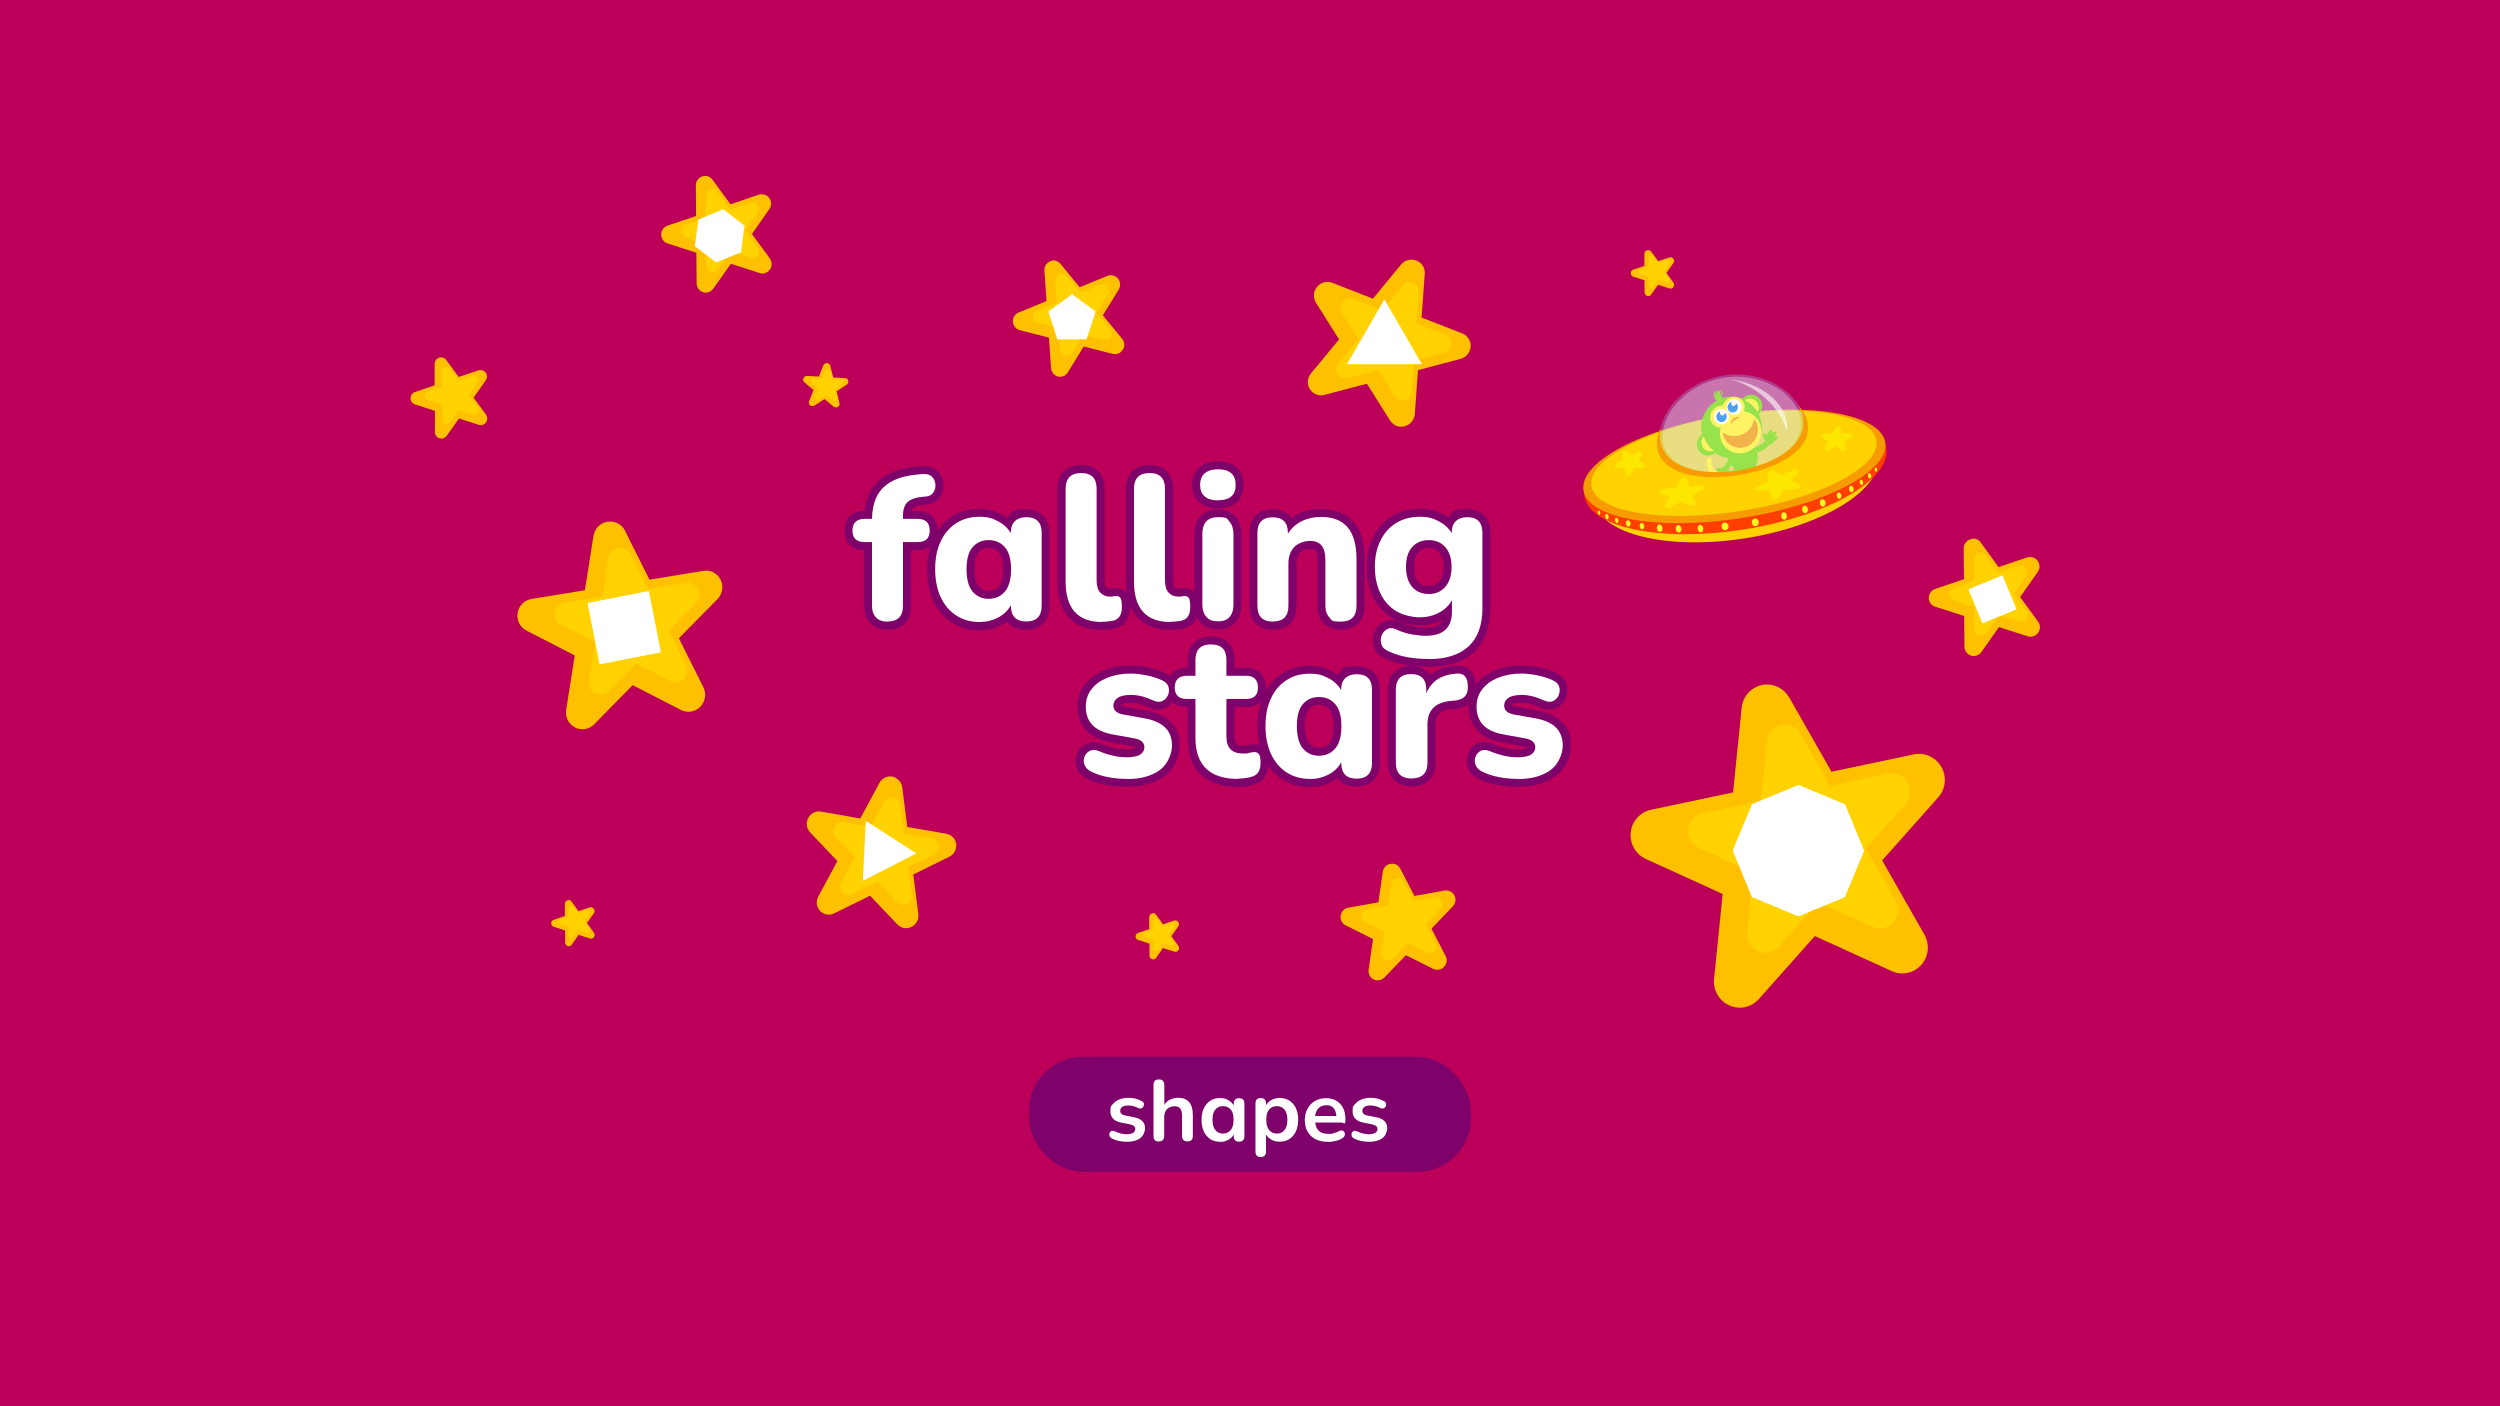 <?xml version="1.0" encoding="UTF-8"?>
<svg xmlns="http://www.w3.org/2000/svg" xmlns:xlink="http://www.w3.org/1999/xlink" version="1.1" viewBox="0 0 1920 1080">
  <defs>
    <style>
      .cls-1 {
        fill: none;
      }

      .cls-2 {
        fill: #f69c00;
      }

      .cls-3 {
        fill: #7f026b;
      }

      .cls-4 {
        fill: #ff3e00;
      }

      .cls-5, .cls-6 {
        fill: #6cd700;
      }

      .cls-7 {
        fill: #fcee21;
      }

      .cls-8 {
        fill: #eb9100;
      }

      .cls-9 {
        fill: #bc005a;
      }

      .cls-10, .cls-11, .cls-12, .cls-13 {
        isolation: isolate;
      }

      .cls-14 {
        fill: #ffd200;
      }

      .cls-6 {
        fill-rule: evenodd;
      }

      .cls-15, .cls-12, .cls-13 {
        fill: #fff;
      }

      .cls-16 {
        fill: #ffc000;
      }

      .cls-17 {
        fill: #fffc21;
      }

      .cls-18 {
        fill: #0079eb;
      }

      .cls-19 {
        fill: #fde700;
      }

      .cls-11 {
        fill: #95c5ff;
        opacity: .3;
      }

      .cls-20 {
        clip-path: url(#clippath);
      }

      .cls-12 {
        opacity: .3;
      }

      .cls-13 {
        opacity: .6;
      }
    </style>
    <clipPath id="clippath">
      <path class="cls-1" d="M1383.6,322.1c3,19.6-19.3,34.4-48.9,39.1-29.6,4.7-55.2-2.6-58.2-22.2-3-19.6,17.8-44.1,47.4-48.8,29.6-4.7,56.7,12.3,59.7,31.9h0Z"/>
    </clipPath>
  </defs>
  <!-- Generator: Adobe Illustrator 28.6.0, SVG Export Plug-In . SVG Version: 1.2.0 Build 709)  -->
  <g>
    <g id="Layer_1">
      <g id="bg">
        <rect class="cls-9" width="1920" height="1080"/>
      </g>
      <g id="Layer_1-2" data-name="Layer_1">
        <rect class="cls-3" x="790.3" y="811.6" width="339.4" height="88.4" rx="41.1" ry="41.1"/>
        <g class="cls-10">
          <g class="cls-10">
            <path class="cls-15" d="M865.5,876.9c-1.9,0-3.9-.2-6-.6s-4-1.1-5.7-2c-.9-.5-1.5-1.2-1.7-2-.2-.8-.2-1.5,0-2.2.3-.7.8-1.2,1.5-1.5.7-.3,1.5-.2,2.4.2,1.8.8,3.4,1.4,5,1.8,1.5.3,3.1.5,4.6.5s3.7-.4,4.7-1.1c1-.7,1.6-1.7,1.6-2.9,0-1.9-1.4-3-4.1-3.6l-6.6-1.3c-5.6-1.1-8.4-4-8.4-8.7s.6-3.9,1.8-5.5c1.2-1.5,2.8-2.7,4.9-3.6,2.1-.8,4.4-1.3,7.1-1.3,3.9,0,7.3.9,10.4,2.6.8.4,1.3,1,1.5,1.8.2.8,0,1.5-.3,2.2-.3.7-.8,1.2-1.6,1.5-.7.3-1.5.2-2.4-.2-1.4-.7-2.7-1.2-3.9-1.5-1.3-.3-2.5-.5-3.6-.5-2.2,0-3.8.4-4.8,1.1-1,.7-1.6,1.7-1.6,3,0,1.9,1.3,3.1,3.8,3.6l6.6,1.3c2.9.5,5,1.5,6.5,2.9,1.5,1.4,2.2,3.3,2.2,5.7s-1.3,5.7-3.8,7.6c-2.5,1.8-5.9,2.7-10,2.7Z"/>
            <path class="cls-15" d="M890,876.7c-2.7,0-4.1-1.4-4.1-4.2v-39.3c0-2.8,1.4-4.2,4.1-4.2s4.2,1.4,4.2,4.2v15.3c1.1-1.8,2.6-3.1,4.4-4,1.9-.9,3.9-1.4,6.1-1.4,7.6,0,11.4,4.4,11.4,13.3v16c0,2.8-1.4,4.2-4.1,4.2s-4.2-1.4-4.2-4.2v-15.6c0-2.5-.5-4.3-1.4-5.5-.9-1.1-2.4-1.7-4.4-1.7s-4.4.8-5.8,2.3c-1.4,1.5-2.1,3.5-2.1,6v14.5c0,2.8-1.4,4.2-4.2,4.2Z"/>
            <path class="cls-15" d="M937,876.9c-2.8,0-5.3-.7-7.4-2-2.1-1.4-3.8-3.3-5-5.8-1.2-2.5-1.8-5.5-1.8-9s.6-6.5,1.8-9c1.2-2.5,2.9-4.4,5-5.8,2.1-1.4,4.6-2,7.4-2s4.4.5,6.3,1.6c1.9,1,3.2,2.4,4.2,4.1v-1.4c0-1.4.4-2.4,1.1-3.1.7-.7,1.7-1.1,3-1.1,2.7,0,4.1,1.4,4.1,4.2v25c0,2.8-1.4,4.2-4.1,4.2s-4.1-1.4-4.1-4.2v-1.4c-.9,1.8-2.3,3.2-4.2,4.2-1.9,1-3.9,1.6-6.3,1.6ZM939.3,870.6c2.5,0,4.4-.9,5.9-2.7,1.5-1.8,2.2-4.4,2.2-7.9s-.7-6.2-2.2-7.9c-1.5-1.7-3.5-2.6-5.9-2.6s-4.5.9-5.9,2.6c-1.5,1.7-2.2,4.4-2.2,7.9s.7,6.1,2.2,7.9c1.5,1.8,3.5,2.7,5.9,2.7Z"/>
            <path class="cls-15" d="M968.3,888.6c-2.7,0-4.1-1.4-4.1-4.2v-36.9c0-2.8,1.3-4.2,4-4.2s4.1,1.4,4.1,4.2v1.4c.9-1.7,2.3-3.1,4.2-4.1,1.9-1,4-1.6,6.3-1.6s5.3.7,7.4,2c2.1,1.4,3.8,3.3,5,5.8,1.2,2.5,1.8,5.5,1.8,9s-.6,6.4-1.8,9c-1.2,2.5-2.8,4.5-5,5.8-2.1,1.4-4.6,2-7.5,2s-4.4-.5-6.2-1.5c-1.8-1-3.2-2.3-4.2-4v13.1c0,2.8-1.4,4.2-4.2,4.2ZM980.6,870.6c2.5,0,4.5-.9,5.9-2.7,1.5-1.8,2.2-4.4,2.2-7.9s-.8-6.2-2.2-7.9c-1.5-1.7-3.5-2.6-5.9-2.6s-4.5.9-5.9,2.6c-1.5,1.7-2.2,4.4-2.2,7.9s.7,6.1,2.2,7.9c1.5,1.8,3.5,2.7,5.9,2.7Z"/>
            <path class="cls-15" d="M1019.8,876.9c-3.7,0-6.8-.7-9.5-2-2.6-1.4-4.7-3.3-6.1-5.8-1.4-2.5-2.1-5.5-2.1-8.9s.7-6.3,2.1-8.8,3.3-4.5,5.8-5.9c2.4-1.4,5.2-2.1,8.4-2.1,4.6,0,8.2,1.5,10.9,4.4s4,6.9,4,11.9-1.1,2.4-3.2,2.4h-20c.6,5.8,3.9,8.7,9.9,8.7s2.4-.1,3.9-.4c1.4-.3,2.8-.8,4.1-1.5,1.1-.7,2.1-.9,2.9-.6.8.2,1.4.7,1.7,1.4.3.7.4,1.5.1,2.3-.2.9-.9,1.6-1.9,2.2-1.5,1-3.3,1.7-5.3,2.1-2,.5-3.9.7-5.6.7ZM1018.6,848.8c-2.4,0-4.4.8-5.9,2.2-1.5,1.5-2.4,3.5-2.7,6.1h16.3c-.2-2.7-.9-4.7-2.2-6.2s-3.1-2.1-5.5-2.1Z"/>
            <path class="cls-15" d="M1051.5,876.9c-1.9,0-3.9-.2-6-.6-2.1-.4-4-1.1-5.7-2-.9-.5-1.5-1.2-1.7-2-.2-.8-.2-1.5,0-2.2.3-.7.8-1.2,1.5-1.5.7-.3,1.5-.2,2.4.2,1.8.8,3.4,1.4,5,1.8,1.5.3,3.1.5,4.6.5s3.7-.4,4.7-1.1c1-.7,1.6-1.7,1.6-2.9,0-1.9-1.4-3-4.1-3.6l-6.6-1.3c-5.6-1.1-8.4-4-8.4-8.7s.6-3.9,1.8-5.5c1.2-1.5,2.8-2.7,4.9-3.6,2.1-.8,4.5-1.3,7.1-1.3,3.9,0,7.3.9,10.4,2.6.8.4,1.3,1,1.5,1.8.2.8,0,1.5-.3,2.2-.3.7-.8,1.2-1.6,1.5-.7.3-1.5.2-2.4-.2-1.4-.7-2.7-1.2-3.9-1.5-1.3-.3-2.5-.5-3.6-.5-2.2,0-3.8.4-4.8,1.1-1,.7-1.6,1.7-1.6,3,0,1.9,1.3,3.1,3.8,3.6l6.6,1.3c2.9.5,5,1.5,6.5,2.9,1.5,1.4,2.2,3.3,2.2,5.7s-1.3,5.7-3.8,7.6c-2.5,1.8-5.9,2.7-10,2.7Z"/>
          </g>
        </g>
        <path class="cls-3" d="M681.7,480.5c-4.7,0-8.5-1.4-11.1-4.1-2.6-2.7-4-6.4-4-11.1v-45.8h-2.6c-7.9,0-12.4-4.4-12.4-11.9s4.5-12.1,12.4-12.1h2.7c.7-10.1,3.9-17.9,9.6-23.4,6.1-5.9,15-9.4,26.4-10.5l5.1-.5c.7,0,1.3,0,1.9,0,3.5,0,6.3,1,8.2,3,2.2,2.2,3.4,4.8,3.6,7.9.2,3-.5,5.7-2.1,8.1-1.7,2.6-4.3,4.2-7.6,4.5l-2.3.2c-4.8.4-8.4,1.5-10.3,3.2-1.7,1.6-2.6,4.2-2.7,7.7h8.1c7.9,0,12.4,4.4,12.4,12.1s-4.5,11.9-12.4,11.9h-8.1v45.8c0,9.8-5.3,15.2-14.9,15.2h0Z"/>
        <path class="cls-3" d="M709.7,364c2.7,0,4.7.7,6,2s2.5,3.6,2.7,5.9c.2,2.3-.4,4.4-1.6,6.2s-3,2.9-5.3,3.1l-2.2.2c-5.7.4-9.7,1.8-12.2,4-2.4,2.3-3.6,5.7-3.6,10.3v2.7h11.2c6.2,0,9.3,3,9.3,9s-3.1,8.8-9.3,8.8h-11.2v48.9c0,8.1-4,12.1-11.8,12.1s-6.9-1-8.9-3.2c-2-2.1-3.1-5.1-3.1-9v-48.9h-5.7c-6.2,0-9.3-3-9.3-8.8s3.1-9,9.3-9h5.7c.2-10.7,3.1-18.8,8.8-24.2,5.6-5.4,13.8-8.6,24.5-9.7l5-.5c.6,0,1.1,0,1.6,0M709.7,357.9c-.7,0-1.4,0-2.2.1l-5.1.5c-12.1,1.2-21.6,5-28.2,11.4-5.7,5.5-9.1,13-10.2,22.5-9.5,0-15.4,5.8-15.4,15.2s5.7,14.8,15,15v42.8c0,5.5,1.6,10,4.8,13.3,3.2,3.3,7.7,5,13.3,5,11.3,0,18-6.9,18-18.3v-42.8h5c9.5,0,15.5-5.8,15.5-15s-5.9-15.2-15.5-15.2h-4.6c.3-1,.7-1.8,1.3-2.3.6-.6,2.7-2,8.4-2.4l2.2-.2s0,0,.1,0c4.2-.4,7.6-2.4,9.9-5.8,2-3,2.8-6.4,2.6-10-.3-3.8-1.8-7.2-4.5-9.9s-6.1-3.9-10.4-3.9h0Z"/>
        <path class="cls-3" d="M752.2,480.8c-7.3,0-13.8-1.8-19.4-5.5-5.6-3.6-10-8.8-13-15.3-3-6.4-4.6-14.1-4.6-22.8s1.5-16.4,4.6-22.8c3.1-6.5,7.5-11.6,13-15.2,5.6-3.6,12.1-5.4,19.4-5.4s11.1,1.3,15.9,3.8c2.5,1.3,4.6,2.8,6.4,4.6.7-1.6,1.6-2.9,2.7-4.1,2.6-2.6,6.3-4,10.9-4,9.6,0,14.9,5.4,14.9,15.1v56c0,9.8-5.3,15.2-14.9,15.2s-11.7-2.8-13.7-8.1c-1.8,1.8-4,3.3-6.4,4.6-4.8,2.5-10.1,3.8-15.9,3.8h0ZM759.3,417.8c-4.2,0-7.4,1.4-10,4.4-2.6,3-4,8.1-4,14.9s1.3,12.1,4,15.2c2.6,3,5.8,4.5,10,4.5s7.4-1.5,10.1-4.5c2.7-3.1,4.1-8.2,4.1-15.2s-1.4-11.9-4-14.9c-2.6-3-5.9-4.4-10.1-4.4h0Z"/>
        <path class="cls-3" d="M752.2,396.9c5.3,0,10.1,1.2,14.4,3.5,4.4,2.3,7.6,5.4,9.7,9.1v-.3c0-3.9,1-6.9,3.1-8.9s5-3.1,8.8-3.1c7.9,0,11.8,4,11.8,12v56c0,8.1-4,12.1-11.8,12.1s-11.8-4-11.8-12.1v-.5c-2.1,4-5.3,7.1-9.7,9.5-4.4,2.3-9.2,3.5-14.4,3.5s-12.7-1.7-17.8-5-9.1-8-11.9-14c-2.8-6-4.3-13.2-4.3-21.5s1.4-15.5,4.3-21.5c2.8-6,6.8-10.6,11.9-13.9,5.1-3.3,11-4.9,17.8-4.9M759.3,459.9c5,0,9.2-1.8,12.4-5.5,3.2-3.7,4.8-9.4,4.8-17.2s-1.6-13.3-4.8-17c-3.2-3.6-7.3-5.4-12.4-5.4s-9.2,1.8-12.3,5.4c-3.2,3.6-4.7,9.3-4.7,17s1.6,13.5,4.7,17.2c3.2,3.7,7.2,5.5,12.3,5.5M752.2,390.8c-7.9,0-15,2-21.1,5.9-6.1,3.9-10.8,9.4-14.2,16.5-3.2,6.8-4.9,14.9-4.9,24.1s1.6,17.3,4.8,24.2c3.3,7.1,8.1,12.7,14.1,16.6,6.1,4,13.2,6,21.1,6s12.1-1.4,17.3-4.2c1.5-.8,2.8-1.6,4.1-2.6,3.1,4.1,8.1,6.4,14.6,6.4,11.3,0,18-6.9,18-18.3v-56c0-11.4-6.7-18.2-18-18.2s-9.9,1.6-13.1,4.9c-.5.5-1,1-1.4,1.6-1.3-.9-2.7-1.8-4.2-2.6-5.2-2.8-11.1-4.2-17.3-4.2h0ZM759.3,453.7c-3.2,0-5.7-1.1-7.6-3.4-2.1-2.5-3.3-7-3.3-13.2s1.1-10.5,3.2-12.9c2-2.3,4.4-3.3,7.7-3.3s5.7,1.1,7.8,3.4c2.1,2.4,3.3,6.9,3.3,12.9s-1.1,10.7-3.3,13.1c-2,2.3-4.5,3.4-7.7,3.4h0Z"/>
        <path class="cls-3" d="M846.3,480.8c-25.6,0-31-18.6-31-34.2v-71.2c0-9.8,5.3-15.2,15.1-15.2s14.9,5.4,14.9,15.2v70.2c0,3.5.7,6,2,7.5,1.3,1.4,2.9,2.1,5,2.1s1.4,0,2-.1c.9-.1,1.8-.2,2.6-.2s.3,0,.5,0c2.5,0,4.6,1.1,5.8,3.1,1,1.7,1.5,4.4,1.5,8.7,0,10.2-6.5,12.8-10.3,13.5,0,0-.1,0-.2,0-1,.1-2.2.2-3.6.4-1.5.2-2.9.2-4.3.2h0Z"/>
        <path class="cls-3" d="M830.3,363.3c7.9,0,11.8,4.1,11.8,12.1v70.2c0,4.3.9,7.5,2.8,9.5,1.8,2,4.3,3.1,7.3,3.1s1.7,0,2.5-.2,1.5-.2,2.3-.2.3,0,.4,0c1.5,0,2.5.5,3.1,1.6.7,1.2,1,3.5,1,7.1,0,6.1-2.6,9.6-7.7,10.4-1,.1-2.3.2-3.6.4s-2.7.2-4,.2c-18.6,0-27.9-10.4-27.9-31.1v-71.2c0-8.1,4-12.1,12-12.1M830.3,357.1c-11.4,0-18.2,6.9-18.2,18.3v71.2c0,11.9,2.9,21.1,8.6,27.4,5.8,6.5,14.4,9.8,25.5,9.8s3,0,4.7-.3c1.3-.1,2.5-.3,3.6-.4.1,0,.2,0,.4,0,3.9-.6,12.9-3.5,12.9-16.5s-.6-8-1.9-10.2c-1.7-2.9-4.8-4.6-8.4-4.6s-.4,0-.6,0c-.9,0-1.9,0-2.9.2-.5,0-1.1.1-1.7.1-1.6,0-2.3-.5-2.7-1-.3-.3-1.2-1.6-1.2-5.4v-70.2c0-11.5-6.7-18.3-18-18.3h0Z"/>
        <path class="cls-3" d="M898.8,480.8c-25.6,0-31-18.6-31-34.2v-71.2c0-9.8,5.3-15.2,15.1-15.2s14.9,5.4,14.9,15.2v70.2c0,3.5.7,6,2,7.5,1.3,1.4,2.9,2.1,5,2.1s1.4,0,2-.1c.9-.1,1.8-.2,2.6-.2s.3,0,.5,0c2.5,0,4.6,1.1,5.8,3.1,1,1.7,1.5,4.4,1.5,8.7,0,10.2-6.5,12.8-10.3,13.5,0,0-.1,0-.2,0-1,.1-2.2.2-3.6.4-1.5.2-2.9.2-4.3.2h0Z"/>
        <path class="cls-3" d="M882.9,363.3c7.9,0,11.8,4.1,11.8,12.1v70.2c0,4.3.9,7.5,2.8,9.5,1.8,2,4.3,3.1,7.3,3.1s1.7,0,2.5-.2c.8-.1,1.5-.2,2.3-.2s.3,0,.4,0c1.5,0,2.5.5,3.1,1.6.7,1.2,1,3.5,1,7.1,0,6.1-2.6,9.6-7.7,10.4-1,.1-2.3.2-3.6.4s-2.7.2-4,.2c-18.6,0-27.9-10.4-27.9-31.1v-71.2c0-8.1,4-12.1,12-12.1M882.9,357.1c-11.4,0-18.2,6.9-18.2,18.3v71.2c0,11.9,2.9,21.1,8.6,27.4,5.8,6.5,14.4,9.8,25.5,9.8s3,0,4.7-.3c1.3-.1,2.5-.3,3.6-.4.1,0,.2,0,.4,0,3.9-.6,12.9-3.5,12.9-16.5s-.6-8-1.9-10.2c-1.7-2.9-4.8-4.6-8.4-4.6s-.4,0-.6,0c-.9,0-1.9,0-2.9.2-.5,0-1.1.1-1.7.1-1.6,0-2.3-.5-2.7-1-.3-.3-1.2-1.6-1.2-5.4v-70.2c0-11.5-6.7-18.3-18-18.3h0Z"/>
        <path class="cls-3" d="M935.4,480.3c-4.8,0-8.5-1.5-11.2-4.4-2.6-2.8-3.9-6.7-3.9-11.6v-54c0-10.4,5.3-16.2,15.1-16.2s8.4,1.5,11,4.4c2.6,2.9,3.9,6.8,3.9,11.8v54c0,4.9-1.3,8.8-3.8,11.6-2.6,3-6.4,4.4-11.2,4.4h0ZM935.4,387.4c-5.2,0-9.3-1.3-12.2-3.8-3.1-2.7-4.6-6.4-4.6-11.1s1.5-8.6,4.6-11.2c2.9-2.5,7-3.8,12.2-3.8,10.7,0,16.7,5.4,16.7,15.1s-2.2,14.9-16.7,14.9h0Z"/>
        <path class="cls-3" d="M935.4,360.5c9,0,13.6,4,13.6,12s-4.5,11.8-13.6,11.8-7.8-1-10.2-3.1c-2.4-2-3.5-5-3.5-8.8s1.2-6.9,3.5-8.9c2.4-2,5.8-3.1,10.2-3.1M935.4,397.2c3.8,0,6.7,1.1,8.8,3.4,2,2.3,3.1,5.5,3.1,9.7v54c0,4.1-1,7.3-3,9.5-2,2.3-5,3.4-8.8,3.4s-6.9-1.1-8.9-3.4c-2-2.3-3.1-5.4-3.1-9.5v-54c0-8.7,4-13.1,12-13.1M935.4,354.3c-5.9,0-10.7,1.5-14.2,4.6-2.6,2.2-5.7,6.4-5.7,13.6s3.1,11.2,5.7,13.4c3.5,3,8.3,4.6,14.2,4.6s10.8-1.5,14.2-4.5c2.5-2.2,5.5-6.3,5.5-13.5,0-11.4-7.4-18.2-19.7-18.2h0ZM935.4,391.1c-11.4,0-18.2,7.2-18.2,19.3v54c0,5.7,1.6,10.3,4.7,13.7,2.2,2.5,6.4,5.4,13.5,5.4s11.3-3,13.5-5.5c3-3.4,4.5-8,4.5-13.6v-54c0-5.8-1.6-10.4-4.7-13.9-2.3-2.5-6.4-5.4-13.3-5.4h0Z"/>
        <path class="cls-3" d="M1029.8,480.5c-4.6,0-8.3-1.4-11-4.1-2.6-2.7-4-6.4-4-11.1v-34.7c0-4.5-.8-7.9-2.3-9.6-1.4-1.6-3.5-2.5-6.5-2.5-4.2,0-7.4,1.2-9.8,3.8-2.5,2.6-3.7,6-3.7,10.5v32.5c0,9.8-5.3,15.2-14.9,15.2s-15.1-5.4-15.1-15.2v-56c0-9.7,5.2-15.1,14.8-15.1s11.7,2.9,13.7,8.4c2.1-2,4.5-3.7,7.2-5,4.8-2.4,10.3-3.6,16.2-3.6,10,0,17.8,3,22.9,9,5,5.9,7.5,14.8,7.5,26.5v35.8c0,9.8-5.4,15.2-15.1,15.2h0Z"/>
        <path class="cls-3" d="M1014.5,396.9c9.2,0,16,2.7,20.5,8,4.5,5.3,6.8,13.5,6.8,24.5v35.8c0,8.1-4,12.1-12,12.1s-6.7-1-8.8-3.2c-2-2.1-3.1-5.1-3.1-9v-34.7c0-5.4-1-9.2-3-11.6-2-2.4-5-3.5-8.8-3.5s-9.1,1.6-12.1,4.7-4.5,7.4-4.5,12.6v32.5c0,8.1-3.9,12.1-11.8,12.1s-12-4-12-12.1v-56c0-8,3.9-12,11.7-12s11.7,4,11.7,12v.6c2.6-4.2,6.2-7.4,10.6-9.6s9.4-3.3,14.8-3.3M1014.5,390.8c-6.4,0-12.3,1.3-17.6,4-1.7.9-3.3,1.9-4.9,3-3-4.3-8-6.6-14.6-6.6-11.2,0-17.8,6.8-17.8,18.2v56c0,11.5,6.8,18.3,18.2,18.3s18-6.9,18-18.3v-32.5c0-3.6.9-6.4,2.8-8.4,1.2-1.2,3.2-2.8,7.6-2.8s3.8,1,4.1,1.4c.4.4,1.5,2.2,1.5,7.6v34.7c0,5.5,1.6,10,4.8,13.3,3.2,3.3,7.7,5,13.2,5,11.4,0,18.2-6.9,18.2-18.3v-35.8c0-12.5-2.8-22.1-8.2-28.5-5.7-6.7-14.2-10.1-25.2-10.1h0Z"/>
        <path class="cls-3" d="M1096.9,509.2c-5.8,0-11.5-.5-16.8-1.5-5.4-1-10.3-2.5-14.6-4.5-3.8-1.6-6.4-4-7.5-7.1-1.1-3-1.1-6.1.1-9,1.2-2.9,3-5,5.6-6.5,1.4-.8,3-1.2,4.7-1.2s3,.4,4.6,1c4.4,2,8.5,3.3,12.1,3.9,3.8.6,7.1.9,9.7.9,11.8,0,17.1-4.8,17.1-15.5h0c-1.6,1.2-3.4,2.4-5.4,3.5-4.9,2.6-10.4,4-16.3,4s-14.2-1.8-19.8-5.3-10-8.5-13.1-14.8c-3-6.2-4.6-13.5-4.6-21.7s1.5-15.4,4.6-21.6c3.1-6.3,7.5-11.2,13.1-14.8,5.6-3.5,12.3-5.3,19.8-5.3s11.3,1.3,16.1,3.8c2.5,1.3,4.7,2.8,6.5,4.6.7-1.6,1.6-3,2.7-4.1,2.6-2.6,6.3-4,10.9-4,9.5,0,14.8,5.4,14.8,15.1v57.8c0,13.9-3.9,24.5-11.6,31.6-7.6,7-18.7,10.6-32.9,10.6h0ZM1097.3,417.8c-4.5,0-7.9,1.4-10.4,4.4-2.6,3-4,7.5-4,13.2s1.3,10.2,4,13.3c2.6,3,6,4.4,10.4,4.4s7.8-1.5,10.4-4.5c2.7-3.1,4.1-7.5,4.1-13.3s-1.4-10.2-4-13.2c-2.6-3-6-4.4-10.4-4.4Z"/>
        <path class="cls-3" d="M1090.2,396.9c5.4,0,10.3,1.2,14.7,3.5,4.4,2.3,7.7,5.4,9.8,9.1v-.3c0-3.9,1-6.9,3.1-8.9,2.1-2,5-3.1,8.8-3.1,7.8,0,11.7,4,11.7,12v57.8c0,13-3.5,22.8-10.6,29.4-7.1,6.5-17.3,9.8-30.8,9.8s-11.1-.5-16.2-1.4c-5.2-1-9.8-2.4-13.9-4.3-3.1-1.3-5-3-5.8-5.4s-.8-4.6,0-6.8c.9-2.2,2.3-3.9,4.3-5,1-.6,2.1-.9,3.2-.9s2.2.3,3.4.8c4.6,2.1,8.9,3.5,12.9,4.1,3.9.6,7.3,1,10.2,1,13.5,0,20.2-6.2,20.2-18.6v-8.8c-2.1,4-5.4,7.2-9.9,9.6-4.5,2.4-9.5,3.6-14.8,3.6s-13-1.6-18.2-4.8c-5.2-3.2-9.2-7.7-12-13.5s-4.3-12.6-4.3-20.4,1.4-14.4,4.3-20.2c2.8-5.8,6.8-10.3,12-13.5,5.2-3.2,11.2-4.8,18.2-4.8M1097.3,456.2c5.3,0,9.5-1.8,12.7-5.5s4.8-8.8,4.8-15.3-1.6-11.6-4.8-15.2c-3.2-3.6-7.4-5.4-12.7-5.4s-9.6,1.8-12.8,5.4c-3.2,3.6-4.7,8.7-4.7,15.2s1.6,11.6,4.7,15.3c3.2,3.7,7.4,5.5,12.8,5.5M1090.2,390.8c-8.1,0-15.3,1.9-21.4,5.7-6.1,3.8-10.9,9.2-14.3,16-3.2,6.6-4.9,14.3-4.9,22.9s1.7,16.5,4.9,23.1c3.3,6.8,8.2,12.2,14.3,16,6.1,3.8,13.3,5.7,21.4,5.7s12.2-1.4,17.6-4.3c-2,5-6.7,6.1-13,6.1s-5.6-.3-9.2-.9c-3.4-.5-7.2-1.8-11.3-3.6,0,0,0,0,0,0-2-.9-3.9-1.3-5.8-1.3s-4.3.6-6.2,1.7c-3.2,1.8-5.5,4.5-6.9,8-1.5,3.6-1.5,7.5-.2,11.2,1,2.7,3.4,6.5,9.2,8.9,4.5,2.1,9.7,3.6,15.2,4.7,5.5,1,11.3,1.5,17.4,1.5,15,0,26.8-3.8,35-11.4,8.3-7.7,12.6-19.1,12.6-33.9v-57.8c0-11.4-6.7-18.2-17.8-18.2s-9.9,1.6-13.1,4.9c-.5.5-1,1-1.4,1.6-1.3-1-2.7-1.8-4.2-2.6-5.3-2.8-11.2-4.2-17.5-4.2h0ZM1097.3,450.1c-3.6,0-6.1-1.1-8.1-3.4-2.2-2.5-3.2-6.3-3.2-11.3s1.1-8.7,3.2-11.2c2-2.3,4.6-3.3,8.1-3.3s6.1,1.1,8.1,3.4c2.2,2.5,3.3,6.2,3.3,11.1s-1.1,8.7-3.3,11.2c-2,2.3-4.6,3.4-8.1,3.4h0Z"/>
        <path class="cls-3" d="M865.6,601.3c-4.8,0-9.8-.4-14.8-1.3-5.2-.9-9.9-2.4-14.2-4.5-3.4-1.7-5.6-4-6.6-6.9-1-2.8-1.1-5.6,0-8.3,1-2.7,2.8-4.8,5.4-6.2,1.4-.7,2.9-1.1,4.4-1.1s3.2.3,4.8,1c4.1,1.7,7.9,2.9,11.3,3.6,3.4.7,6.7,1,9.9,1,4.7,0,7-.9,8-1.6,1.6-1.1,1.8-2.1,1.8-3s0-2.9-5.5-3.9l-16.6-3c-7.2-1.3-12.9-4-16.8-8-4-4.2-6.1-9.6-6.1-16.2s1.7-11.1,5.1-15.5c3.2-4.2,7.8-7.5,13.4-9.8,5.5-2.2,11.9-3.4,19-3.4s18.4,1.9,26,5.7c3.2,1.5,5.3,3.8,6.1,6.8.8,2.8.6,5.5-.5,8.2-1.1,2.7-3,4.7-5.5,6-1.3.7-2.8,1-4.3,1s-3.4-.4-5.2-1.2c-3.3-1.5-6.3-2.6-9-3.2-2.6-.6-5.1-.9-7.3-.9-5,0-7.4.9-8.5,1.7-1.7,1.2-1.9,2.4-1.9,3.3s0,3,4.9,3.9l16.5,3c7.4,1.3,13.2,3.8,17.2,7.7,4.2,4,6.3,9.5,6.3,16.2s-3.6,16.3-10.8,21.5c-6.8,4.9-15.8,7.4-26.7,7.4h0Z"/>
        <path class="cls-3" d="M868.1,517.4c9.3,0,17.5,1.8,24.6,5.4,2.4,1.2,3.9,2.8,4.5,4.9.6,2.1.5,4.2-.4,6.2-.8,2-2.2,3.5-4.1,4.5-.9.5-1.8.7-2.9.7s-2.5-.3-3.9-.9c-3.5-1.6-6.6-2.7-9.5-3.4-2.8-.7-5.5-1-8-1-4.7,0-8.2.8-10.3,2.3-2.1,1.5-3.2,3.5-3.2,5.8,0,3.7,2.5,6,7.4,6.9l16.6,3c6.8,1.2,12,3.5,15.6,6.9,3.6,3.4,5.4,8.1,5.4,14s-3.2,14.4-9.5,18.9c-6.3,4.5-14.6,6.8-24.9,6.8s-9.4-.4-14.3-1.3-9.3-2.3-13.3-4.3c-2.6-1.4-4.3-3.1-5.1-5.2-.8-2.1-.8-4.2,0-6.2.7-2,2-3.5,4-4.5.9-.5,1.9-.7,3-.7s2.3.3,3.6.8c4.3,1.8,8.3,3,11.9,3.8,3.6.7,7.1,1.1,10.5,1.1s7.7-.7,9.8-2.1c2.1-1.4,3.2-3.3,3.2-5.6,0-3.7-2.7-6-8-6.9l-16.6-3c-6.6-1.2-11.7-3.5-15.2-7.1-3.5-3.6-5.2-8.3-5.2-14s1.5-9.8,4.4-13.6c2.9-3.8,7-6.7,12.2-8.8,5.2-2.1,11.1-3.2,17.8-3.2M868.1,511.2c-7.5,0-14.3,1.2-20.2,3.6-6.2,2.5-11.1,6.1-14.7,10.8-3.8,4.9-5.7,10.7-5.7,17.3s2.3,13.6,7,18.3c4.4,4.5,10.6,7.5,18.5,8.9l16.5,3c1.7.3,2.6.7,3,1h0c0,0-.1.2-.4.4-.4.2-1.9,1.1-6.3,1.1s-6.1-.3-9.3-1c-3.2-.7-6.9-1.8-10.8-3.4-2-.8-4.1-1.3-6-1.3s-4.1.5-5.9,1.5c-3.2,1.7-5.6,4.4-6.8,7.8-1.2,3.4-1.2,7,0,10.5,1.3,3.6,4,6.4,8.1,8.5,0,0,0,0,0,0,4.5,2.3,9.6,3.9,15,4.8,5.2.9,10.4,1.3,15.3,1.3,11.6,0,21.2-2.7,28.5-7.9,7.9-5.6,12-13.9,12-24s-2.5-13.8-7.3-18.4c-4.5-4.3-10.8-7.1-18.8-8.5l-16.5-3c-1.4-.3-2.1-.6-2.4-.8h0c0-.2,0-.4.6-.8.3-.2,1.8-1.1,6.6-1.1s4.2.3,6.6.8c2.5.6,5.3,1.6,8.4,3,0,0,0,0,0,0,2.2,1,4.3,1.5,6.4,1.5s4-.5,5.8-1.4c3.1-1.7,5.5-4.3,6.9-7.6,1.4-3.3,1.6-6.8.7-10.2-.7-2.7-2.7-6.4-7.7-8.8-8-4-17.2-6-27.3-6h0Z"/>
        <path class="cls-3" d="M950.8,601.3c-23.4,0-35.8-12-35.8-34.8v-26.6h-3.5c-7.9,0-12.4-4.3-12.4-11.9s4.5-12.1,12.4-12.1h3.5v-8.9c0-9.8,5.4-15.2,15.1-15.2s14.9,5.4,14.9,15.2v8.9h11.9c7.8,0,12.2,4.4,12.2,12.1s-4.5,11.9-12.2,11.9h-11.9v25.6c0,3.6.8,6.2,2.2,7.8,1.4,1.5,4,2.3,7.6,2.3s2.6-.1,3.7-.4c1.5-.3,2.9-.6,4.2-.7.3,0,.5,0,.7,0,2.2,0,4.1.8,5.5,2.5,1.5,1.7,2.2,4.4,2.2,8.5s-.5,5.8-1.5,8c-1.2,2.6-3.2,4.5-6.1,5.6-1.6.6-3.7,1.1-6.3,1.5-2.5.4-4.7.6-6.5.6h0Z"/>
        <path class="cls-3" d="M930.2,494.9c7.9,0,11.8,4,11.8,12.1v12h15c6.1,0,9.2,3,9.2,9s-3.1,8.8-9.2,8.8h-15v28.7c0,4.4,1,7.7,3.1,9.9s5.3,3.3,9.9,3.3,3-.2,4.4-.5c1.4-.3,2.6-.5,3.8-.6.1,0,.3,0,.4,0,1.3,0,2.4.5,3.2,1.4,1,1,1.4,3.2,1.4,6.5s-.4,4.9-1.3,6.7-2.3,3.2-4.4,4c-1.4.5-3.2,1-5.6,1.3-2.4.4-4.4.5-6.1.5-21.8,0-32.7-10.6-32.7-31.7v-29.7h-6.6c-6.2,0-9.3-3-9.3-8.8s3.1-9,9.3-9h6.6v-12c0-8.1,4-12.1,12-12.1M930.2,488.7c-11.4,0-18.2,6.9-18.2,18.3v5.8h-.5c-9.5,0-15.5,5.8-15.5,15.2s5.9,15,15.5,15h.5v23.5c0,12.2,3.4,21.8,10,28.2,6.6,6.4,16.3,9.7,28.8,9.7s4.3-.2,7-.6c2.8-.4,5.1-1,6.9-1.7,0,0,0,0,0,0,3.6-1.4,6.2-3.9,7.7-7.2,1.2-2.7,1.8-5.8,1.8-9.3,0-5-1-8.3-3-10.6-2-2.2-4.8-3.5-7.8-3.5s-.6,0-.9,0h0c-1.4.1-3,.4-4.6.8-.9.2-1.9.3-3,.3-2.6,0-4.5-.5-5.3-1.3-.9-1-1.4-3-1.4-5.7v-22.5h8.8c9.5,0,15.3-5.8,15.3-15s-5.9-15.2-15.3-15.2h-8.8v-5.8c0-11.5-6.7-18.3-18-18.3h0Z"/>
        <path class="cls-3" d="M1005.9,601.3c-7.3,0-13.8-1.8-19.4-5.5-5.6-3.6-10-8.8-13-15.3-3-6.4-4.6-14.1-4.6-22.8s1.5-16.4,4.6-22.8c3.1-6.5,7.5-11.6,13-15.2,5.6-3.6,12.1-5.4,19.4-5.4s11.1,1.3,15.9,3.8c2.5,1.3,4.6,2.8,6.4,4.6.7-1.6,1.6-2.9,2.7-4.1,2.6-2.6,6.3-4,10.9-4,9.6,0,14.9,5.3,14.9,15.1v56c0,9.8-5.3,15.2-14.9,15.2s-11.7-2.8-13.7-8.1c-1.8,1.8-3.9,3.3-6.4,4.6-4.8,2.5-10.1,3.8-15.9,3.8h0ZM1013,538.3c-4.2,0-7.4,1.4-10,4.4-2.6,3-4,8.1-4,14.9s1.3,12.1,4,15.2c2.6,3,5.8,4.5,10,4.5s7.4-1.5,10.1-4.5c2.7-3.1,4.1-8.2,4.1-15.2s-1.4-11.9-4-14.9c-2.6-3-5.9-4.4-10.1-4.4h0Z"/>
        <path class="cls-3" d="M1005.9,517.4c5.3,0,10.1,1.2,14.4,3.5,4.4,2.3,7.6,5.4,9.7,9.2v-.3c0-3.9,1-6.9,3.1-8.9s5-3.1,8.8-3.1c7.9,0,11.8,4,11.8,12v56c0,8.1-3.9,12.2-11.8,12.2s-11.8-4-11.8-12.2v-.5c-2.1,4-5.3,7.2-9.7,9.5-4.4,2.3-9.2,3.5-14.4,3.5s-12.7-1.7-17.8-5-9.1-8-11.9-14c-2.8-6-4.3-13.2-4.3-21.5s1.4-15.5,4.3-21.5c2.8-6,6.8-10.6,11.9-13.9,5.1-3.3,11-4.9,17.8-4.9M1013,580.4c5,0,9.2-1.8,12.4-5.5,3.2-3.7,4.8-9.4,4.8-17.2s-1.6-13.3-4.8-17c-3.2-3.6-7.3-5.4-12.4-5.4s-9.2,1.8-12.3,5.4c-3.2,3.6-4.7,9.3-4.7,17s1.6,13.5,4.7,17.2c3.2,3.7,7.2,5.5,12.3,5.5M1005.9,511.2c-7.9,0-15,2-21.1,5.9-6.1,3.9-10.8,9.4-14.2,16.5-3.2,6.8-4.9,14.9-4.9,24.1s1.6,17.3,4.8,24.2c3.3,7.1,8.1,12.7,14.1,16.6,6.1,4,13.2,6,21.1,6s12.1-1.4,17.3-4.2c1.5-.8,2.8-1.6,4.1-2.6,3.1,4.2,8.1,6.4,14.6,6.4,11.3,0,18-6.8,18-18.3v-56c0-11.4-6.7-18.2-18-18.2s-9.9,1.6-13.1,4.9c-.5.5-1,1-1.4,1.6-1.3-.9-2.7-1.8-4.2-2.6-5.2-2.8-11.1-4.2-17.3-4.2h0ZM1013,574.2c-3.2,0-5.7-1.1-7.6-3.4-2.1-2.5-3.3-7-3.3-13.2s1.1-10.5,3.2-12.9c2-2.3,4.4-3.3,7.7-3.3s5.7,1.1,7.8,3.4c2.1,2.4,3.3,6.9,3.3,12.9s-1.1,10.7-3.3,13.1c-2,2.3-4.5,3.4-7.7,3.4h0Z"/>
        <path class="cls-3" d="M1084.3,601c-9.9,0-15.4-5.4-15.4-15.2v-56c0-9.7,5.2-15.1,14.8-15.1s11.9,3,13.8,8.7c4.9-5.4,12-8.4,21.2-9,.3,0,.7,0,1.1,0,3,0,5.6,1,7.4,3,2,2.1,3,5.2,3.1,9.5.2,4-.6,7.3-2.7,9.8-2.1,2.5-5.3,4.1-9.7,4.6l-3.7.3c-10.1,1-14.9,5.7-14.9,14.9v29.3c0,9.8-5.3,15.2-15.1,15.2h0Z"/>
        <path class="cls-3" d="M1119.8,517.4c2.2,0,3.9.7,5.1,2,1.4,1.5,2.2,4,2.3,7.5.2,3.3-.4,5.8-2,7.7-1.5,1.9-4.1,3-7.7,3.5l-3.6.3c-11.8,1.2-17.7,7.2-17.7,18v29.3c0,8.1-4,12.2-12,12.2s-12.3-4-12.3-12.2v-56c0-8,3.9-12,11.7-12s11.7,4,11.7,12v2.8c3.8-9.4,11.6-14.4,23.5-15.2.3,0,.6,0,.9,0M1119.8,511.2c-.4,0-.9,0-1.4,0-9.1.6-15.5,3.4-20.1,7-3-4.3-8.1-6.7-14.7-6.7-11.2,0-17.8,6.8-17.8,18.2v56c0,11.5,6.9,18.3,18.5,18.3s18.2-6.8,18.2-18.3v-29.3c0-5.5,1.5-10.8,12.1-11.8l3.6-.3c0,0,.1,0,.2,0,5.2-.6,9.2-2.5,11.7-5.7,2.5-3.1,3.6-7.1,3.3-11.9-.2-5-1.5-8.8-3.9-11.4-1.7-1.8-4.7-4-9.7-4h0Z"/>
        <path class="cls-3" d="M1165.9,601.3c-4.8,0-9.8-.4-14.8-1.3-5.2-.9-9.9-2.4-14.2-4.5-3.4-1.7-5.6-4-6.6-6.9-1.1-2.8-1.1-5.6,0-8.3,1-2.7,2.8-4.8,5.4-6.2,1.4-.7,2.9-1.1,4.4-1.1s3.2.3,4.8,1c4.1,1.7,7.9,2.9,11.3,3.6,3.4.7,6.7,1,9.9,1,4.7,0,7-.9,8.1-1.6,1.6-1.1,1.8-2.1,1.8-3s0-2.9-5.5-3.9l-16.6-3c-7.2-1.3-12.9-4-16.8-8-4-4.2-6.1-9.6-6.1-16.2s1.7-11.1,5.1-15.5c3.2-4.2,7.8-7.5,13.4-9.8,5.5-2.2,11.9-3.4,19-3.4s18.4,1.9,26,5.7c3.2,1.5,5.3,3.8,6.1,6.8.8,2.8.6,5.5-.5,8.2-1.1,2.7-3,4.7-5.5,6-1.3.7-2.8,1-4.3,1s-3.4-.4-5.2-1.2c-3.3-1.5-6.3-2.6-8.9-3.2-2.6-.6-5.1-.9-7.3-.9-5,0-7.4.9-8.4,1.7-1.7,1.2-1.9,2.4-1.9,3.3s0,3,4.9,3.9l16.5,3c7.4,1.3,13.2,3.8,17.2,7.7,4.2,4,6.3,9.5,6.3,16.2s-3.6,16.3-10.8,21.5c-6.8,4.9-15.8,7.4-26.7,7.4h0Z"/>
        <path class="cls-3" d="M1168.4,517.4c9.3,0,17.5,1.8,24.6,5.4,2.4,1.2,3.9,2.8,4.5,4.9.6,2.1.4,4.2-.4,6.2-.8,2-2.2,3.5-4.1,4.5-.9.5-1.8.7-2.9.7s-2.5-.3-3.9-.9c-3.5-1.6-6.6-2.7-9.5-3.4s-5.5-1-8-1c-4.7,0-8.2.8-10.3,2.3-2.1,1.5-3.2,3.5-3.2,5.8,0,3.7,2.5,6,7.4,6.9l16.6,3c6.8,1.2,12.1,3.5,15.6,6.9s5.4,8.1,5.4,14-3.2,14.4-9.5,18.9c-6.3,4.5-14.6,6.8-24.9,6.8s-9.4-.4-14.3-1.3-9.3-2.3-13.3-4.3c-2.6-1.4-4.3-3.1-5.1-5.2-.8-2.1-.8-4.2,0-6.2.7-2,2.1-3.5,3.9-4.5.9-.5,1.9-.7,3-.7s2.3.3,3.6.8c4.3,1.8,8.3,3,11.9,3.8,3.6.7,7.1,1.1,10.5,1.1s7.7-.7,9.8-2.1,3.2-3.3,3.2-5.6c0-3.7-2.7-6-8.1-6.9l-16.6-3c-6.6-1.2-11.7-3.5-15.2-7.1-3.5-3.6-5.2-8.3-5.2-14s1.5-9.8,4.4-13.6c2.9-3.8,7-6.7,12.2-8.8,5.2-2.1,11.1-3.2,17.8-3.2M1168.4,511.2c-7.5,0-14.3,1.2-20.2,3.6-6.2,2.5-11.1,6.1-14.7,10.8-3.8,4.9-5.7,10.7-5.7,17.3s2.3,13.6,7,18.3c4.4,4.5,10.6,7.5,18.5,8.9l16.5,3c1.7.3,2.6.7,3,1h0c0,0-.1.2-.4.4-.4.2-1.9,1.1-6.3,1.1s-6.1-.3-9.3-1c-3.2-.7-6.9-1.8-10.8-3.4-2-.8-4.1-1.3-6-1.3s-4.1.5-5.9,1.5c-3.2,1.7-5.6,4.4-6.8,7.8-1.2,3.4-1.2,7,0,10.5,1.3,3.6,4.1,6.4,8.1,8.5,0,0,0,0,0,0,4.5,2.3,9.6,3.9,15.1,4.8,5.2.9,10.4,1.3,15.3,1.3,11.6,0,21.2-2.7,28.5-7.9,7.9-5.6,12-13.9,12-24s-2.4-13.8-7.3-18.4c-4.5-4.3-10.8-7.1-18.8-8.5l-16.5-3c-1.4-.3-2.1-.6-2.4-.8h0c0-.2,0-.4.6-.8.3-.2,1.8-1.1,6.6-1.1s4.2.3,6.6.8c2.5.6,5.3,1.6,8.4,3,0,0,0,0,0,0,2.2,1,4.3,1.5,6.4,1.5s4-.5,5.8-1.4c3.1-1.7,5.5-4.3,6.9-7.6,1.4-3.3,1.6-6.8.7-10.2-.7-2.7-2.7-6.4-7.7-8.8-8-4-17.2-6-27.3-6h0Z"/>
        <path class="cls-15" d="M681.7,477.4c-3.9,0-6.9-1-8.9-3.2-2-2.1-3.1-5.1-3.1-9v-48.9h-5.7c-6.2,0-9.3-3-9.3-8.8s3.1-9,9.3-9h5.7c.2-10.7,3.1-18.8,8.8-24.2,5.6-5.4,13.8-8.6,24.5-9.7l5-.5c3.5-.3,6,.3,7.7,2,1.6,1.6,2.5,3.6,2.7,5.9.2,2.3-.4,4.4-1.6,6.2s-3,2.9-5.3,3.1l-2.2.2c-5.7.4-9.7,1.8-12.2,4-2.4,2.3-3.6,5.7-3.6,10.3v2.7h11.2c6.2,0,9.3,3,9.3,9s-3.1,8.8-9.3,8.8h-11.2v48.9c0,8.1-4,12.1-11.8,12.1h0Z"/>
        <path class="cls-15" d="M752.2,477.7c-6.7,0-12.7-1.7-17.8-5s-9.1-8-11.9-14c-2.8-6-4.3-13.2-4.3-21.5s1.4-15.5,4.3-21.5c2.8-6,6.8-10.6,11.9-13.9,5.1-3.3,11-4.9,17.8-4.9s10.1,1.2,14.4,3.5c4.4,2.3,7.6,5.4,9.7,9.1v-.3c0-3.9,1-6.9,3.1-8.9,2-2,5-3.1,8.8-3.1,7.9,0,11.8,4,11.8,12v56c0,8.1-4,12.1-11.8,12.1s-11.8-4-11.8-12.1v-.5c-2.1,4-5.3,7.1-9.7,9.5-4.4,2.3-9.2,3.5-14.4,3.5h0ZM759.3,459.9c5,0,9.2-1.8,12.4-5.5,3.2-3.7,4.8-9.4,4.8-17.2s-1.6-13.3-4.8-17c-3.2-3.6-7.3-5.4-12.4-5.4s-9.2,1.8-12.3,5.4c-3.2,3.6-4.7,9.3-4.7,17s1.6,13.5,4.7,17.2c3.2,3.7,7.2,5.5,12.3,5.5Z"/>
        <path class="cls-15" d="M846.3,477.7c-18.6,0-27.9-10.4-27.9-31.1v-71.2c0-8.1,4-12.1,12-12.1s11.8,4.1,11.8,12.1v70.2c0,4.3.9,7.5,2.8,9.5,1.8,2,4.3,3.1,7.3,3.1s1.7,0,2.5-.2,1.5-.2,2.3-.2c1.7-.1,2.9.4,3.5,1.6.7,1.2,1,3.5,1,7.1,0,6.1-2.6,9.6-7.7,10.4-1,.1-2.3.2-3.6.4s-2.7.2-4,.2h0Z"/>
        <path class="cls-15" d="M898.8,477.7c-18.6,0-27.9-10.4-27.9-31.1v-71.2c0-8.1,4-12.1,12-12.1s11.8,4.1,11.8,12.1v70.2c0,4.3.9,7.5,2.8,9.5,1.8,2,4.3,3.1,7.3,3.1s1.7,0,2.5-.2,1.5-.2,2.3-.2c1.7-.1,2.9.4,3.5,1.6.7,1.2,1,3.5,1,7.1,0,6.1-2.6,9.6-7.7,10.4-1,.1-2.3.2-3.6.4s-2.7.2-4,.2h0Z"/>
        <path class="cls-15" d="M935.4,384.3c-4.4,0-7.8-1-10.2-3.1-2.4-2-3.5-5-3.5-8.8s1.2-6.9,3.5-8.9c2.4-2,5.8-3.1,10.2-3.1,9,0,13.6,4,13.6,12s-4.5,11.8-13.6,11.8h0ZM935.4,477.2c-3.9,0-6.9-1.1-8.9-3.4-2-2.3-3.1-5.4-3.1-9.5v-54c0-8.7,4-13.1,12-13.1s6.7,1.1,8.8,3.4c2,2.3,3.1,5.5,3.1,9.7v54c0,4.1-1,7.3-3,9.5-2,2.3-5,3.4-8.8,3.4Z"/>
        <path class="cls-15" d="M977.7,477.4c-8,0-12-4-12-12.1v-56c0-8,3.9-12,11.7-12s11.7,4,11.7,12v.6c2.6-4.2,6.2-7.4,10.6-9.6s9.4-3.3,14.8-3.3c9.2,0,16,2.7,20.5,8,4.5,5.3,6.8,13.5,6.8,24.5v35.8c0,8.1-4,12.1-12,12.1s-6.7-1-8.8-3.2c-2-2.1-3.1-5.1-3.1-9v-34.7c0-5.4-1-9.2-3-11.6-2-2.4-5-3.5-8.8-3.5s-9.1,1.6-12.1,4.7-4.5,7.4-4.5,12.6v32.5c0,8.1-3.9,12.1-11.8,12.1h0Z"/>
        <path class="cls-15" d="M1096.9,506.1c-5.7,0-11.1-.5-16.2-1.4-5.2-1-9.8-2.4-13.9-4.3-3.1-1.3-5-3-5.8-5.4s-.8-4.6,0-6.8c.9-2.2,2.3-3.9,4.3-5,1.9-1.1,4.1-1.1,6.5,0,4.6,2.1,8.9,3.5,12.9,4.1,3.9.6,7.3,1,10.2,1,13.5,0,20.2-6.2,20.2-18.6v-8.8c-2.1,4-5.4,7.2-9.9,9.6-4.5,2.4-9.5,3.6-14.8,3.6s-13-1.6-18.2-4.8c-5.2-3.2-9.2-7.7-12-13.5s-4.3-12.6-4.3-20.4,1.4-14.4,4.3-20.2c2.8-5.8,6.8-10.3,12-13.5,5.2-3.2,11.2-4.8,18.2-4.8s10.3,1.2,14.7,3.5c4.4,2.3,7.7,5.4,9.8,9.1v-.3c0-3.9,1-6.9,3.1-8.9s5-3.1,8.8-3.1c7.8,0,11.7,4,11.7,12v57.8c0,13-3.5,22.8-10.6,29.4-7.1,6.5-17.3,9.8-30.8,9.8h0ZM1097.3,456.2c5.3,0,9.5-1.8,12.7-5.5s4.8-8.8,4.8-15.3-1.6-11.6-4.8-15.2c-3.2-3.6-7.4-5.4-12.7-5.4s-9.6,1.8-12.8,5.4c-3.2,3.6-4.7,8.7-4.7,15.2s1.6,11.6,4.7,15.3c3.2,3.7,7.4,5.5,12.8,5.5Z"/>
        <path class="cls-15" d="M865.6,598.2c-4.6,0-9.4-.4-14.3-1.3s-9.3-2.3-13.3-4.3c-2.6-1.4-4.3-3.1-5.1-5.2-.8-2.1-.8-4.2,0-6.2s2-3.5,4-4.5c1.9-1,4.1-1,6.6,0,4.3,1.8,8.3,3,11.9,3.8s7.1,1.1,10.5,1.1,7.7-.7,9.8-2.1c2.1-1.4,3.2-3.3,3.2-5.6,0-3.7-2.7-6-8-6.9l-16.6-3c-6.6-1.2-11.7-3.5-15.2-7.1-3.5-3.6-5.2-8.3-5.2-14s1.5-9.8,4.4-13.6c2.9-3.8,7-6.7,12.2-8.8,5.2-2.1,11.1-3.2,17.8-3.2s17.5,1.8,24.6,5.4c2.4,1.2,3.9,2.8,4.5,4.9.6,2.1.5,4.2-.4,6.2-.8,2-2.2,3.5-4.1,4.5-1.9,1-4.2.9-6.8-.2-3.5-1.6-6.6-2.7-9.5-3.4-2.8-.7-5.5-1-8-1-4.7,0-8.2.8-10.3,2.3-2.1,1.5-3.2,3.5-3.2,5.8,0,3.7,2.5,6,7.4,6.9l16.6,3c6.8,1.2,12,3.5,15.6,6.9s5.4,8.1,5.4,14-3.2,14.4-9.5,18.9c-6.3,4.5-14.6,6.8-24.9,6.8h0Z"/>
        <path class="cls-15" d="M950.8,598.2c-21.8,0-32.7-10.6-32.7-31.7v-29.7h-6.6c-6.2,0-9.3-3-9.3-8.8s3.1-9,9.3-9h6.6v-12c0-8.1,4-12.1,12-12.1s11.8,4,11.8,12.1v12h15c6.1,0,9.2,3,9.2,9s-3,8.8-9.2,8.8h-15v28.7c0,4.4,1,7.7,3.1,9.9s5.3,3.3,9.9,3.3,3-.2,4.4-.5c1.4-.3,2.6-.5,3.8-.6,1.5-.1,2.7.4,3.6,1.4s1.4,3.2,1.4,6.5-.4,4.9-1.3,6.7-2.3,3.2-4.4,4c-1.4.5-3.2,1-5.6,1.3-2.4.4-4.4.5-6.1.5h0Z"/>
        <path class="cls-15" d="M1005.9,598.2c-6.7,0-12.7-1.7-17.8-5s-9.1-8-11.9-14c-2.8-6-4.3-13.2-4.3-21.5s1.4-15.5,4.3-21.5c2.8-6,6.8-10.6,11.9-13.9,5.1-3.3,11-4.9,17.8-4.9s10.1,1.2,14.4,3.5c4.4,2.3,7.6,5.4,9.7,9.2v-.3c0-3.9,1-6.9,3.1-8.9,2.1-2,5-3.1,8.8-3.1,7.9,0,11.8,4,11.8,12v56c0,8.1-3.9,12.2-11.8,12.2s-11.8-4-11.8-12.2v-.5c-2.1,4-5.3,7.2-9.7,9.5-4.4,2.3-9.2,3.5-14.4,3.5h0ZM1013,580.4c5,0,9.2-1.8,12.4-5.5,3.2-3.7,4.8-9.4,4.8-17.2s-1.6-13.3-4.8-17c-3.2-3.6-7.3-5.4-12.4-5.4s-9.2,1.8-12.3,5.4c-3.2,3.6-4.7,9.3-4.7,17s1.6,13.5,4.7,17.2c3.2,3.7,7.2,5.5,12.3,5.5Z"/>
        <path class="cls-15" d="M1084.3,597.9c-8.2,0-12.3-4-12.3-12.2v-56c0-8,3.9-12,11.7-12s11.7,4,11.7,12v2.8c3.8-9.4,11.6-14.4,23.5-15.2,2.6-.2,4.7.5,6.1,2s2.2,4,2.3,7.5c.2,3.3-.4,5.8-2,7.7-1.5,1.9-4.1,3-7.7,3.5l-3.6.3c-11.8,1.2-17.7,7.2-17.7,18v29.3c0,8.1-4,12.2-12,12.2h0Z"/>
        <path class="cls-15" d="M1165.9,598.2c-4.6,0-9.4-.4-14.3-1.3s-9.3-2.3-13.3-4.3c-2.6-1.4-4.3-3.1-5.1-5.2-.8-2.1-.8-4.2,0-6.2.7-2,2.1-3.5,3.9-4.5,1.9-1,4.1-1,6.6,0,4.3,1.8,8.3,3,11.9,3.8s7.1,1.1,10.5,1.1,7.7-.7,9.8-2.1,3.2-3.3,3.2-5.6c0-3.7-2.7-6-8.1-6.9l-16.6-3c-6.6-1.2-11.7-3.5-15.2-7.1-3.5-3.6-5.2-8.3-5.2-14s1.5-9.8,4.4-13.6c2.9-3.8,7-6.7,12.2-8.8,5.2-2.1,11.1-3.2,17.8-3.2s17.5,1.8,24.6,5.4c2.4,1.2,3.9,2.8,4.5,4.9s.4,4.2-.4,6.2c-.8,2-2.2,3.5-4.1,4.5s-4.2.9-6.8-.2c-3.5-1.6-6.6-2.7-9.5-3.4s-5.5-1-8-1c-4.7,0-8.2.8-10.3,2.3-2.1,1.5-3.2,3.5-3.2,5.8,0,3.7,2.5,6,7.4,6.9l16.6,3c6.8,1.2,12.1,3.5,15.6,6.9s5.4,8.1,5.4,14-3.2,14.4-9.5,18.9c-6.3,4.5-14.6,6.8-24.9,6.8h0Z"/>
        <path class="cls-16" d="M540.8,135.2c-.5,0-1.1.2-1.6.3-2.9,1-4.9,3.8-4.8,6.9l.2,23.5-22,7.4c-2.9,1-4.9,3.8-4.8,6.9,0,3.1,2,5.9,4.9,6.8l22.1,7.1.2,23.5c0,3.1,2,5.9,4.9,6.8.9.3,1.8.4,2.7.3,2-.2,3.9-1.2,5.2-3l13.5-19.1,22.1,7.1c.9.3,1.8.4,2.7.3,2-.2,3.9-1.2,5.2-3,1.8-2.5,1.8-5.9,0-8.4l-13.8-18.9,13.3-19c1-1.4,1.6-3.1,1.4-4.9-.3-3.9-3.6-6.8-7.4-6.6,0,0-.2,0-.2,0-.2,0-.4,0-.6,0-.4,0-.8.2-1.2.3l-21.8,7.4-13.8-18.9c-1.5-2.1-3.9-3.1-6.3-2.9h0Z"/>
        <path class="cls-14" d="M546.7,145.6c-.4,0-.8.1-1.2.2-2,.7-3.4,2.7-3.4,4.9v16.6c.1,0-15.4,5.3-15.4,5.3-2.1.7-3.4,2.7-3.4,4.9,0,2.2,1.4,4.1,3.5,4.8l15.6,5v16.6c.2,2.2,1.5,4.1,3.6,4.8.6.2,1.3.3,1.9.2,1.4-.1,2.8-.9,3.6-2.1l9.5-13.5,15.6,5c.6.2,1.3.3,1.9.2,1.4-.1,2.8-.9,3.6-2.1,1.3-1.8,1.2-4.2,0-6l-9.7-13.4,9.4-13.4c.7-1,1.1-2.2,1-3.5-.2-2.7-2.5-4.8-5.2-4.6,0,0-.1,0-.2,0-.1,0-.3,0-.4,0-.3,0-.6.1-.9.2l-15.4,5.2-9.7-13.4c-1-1.4-2.8-2.2-4.5-2h0Z"/>
        <path class="cls-16" d="M469.4,400.6c-1,0-2,0-3,.1-5.4.9-9.7,5.2-10.6,10.8l-6.6,41.8-41.1,6.7c-5.4.9-9.7,5.2-10.6,10.8-.9,5.5,1.9,11,6.8,13.5l37.1,19.1-6.6,41.8c-.9,5.5,1.9,11,6.8,13.5,1.5.8,3.1,1.2,4.8,1.3,3.6.3,7.3-1,10-3.8l29.5-30,37.1,19.1c1.5.8,3.1,1.2,4.8,1.3,3.7.3,7.3-1,10-3.8,3.9-4,4.9-10,2.4-15l-18.8-37.6,29.3-29.7c2.2-2.1,3.7-5,4-8.4.6-7-4.4-13.1-11.2-13.8-.2,0-.3,0-.5,0-.3,0-.7,0-1,0-.8,0-1.5,0-2.3.2l-40.9,6.7-18.8-37.6c-2-4.1-6-6.6-10.3-7h0Z"/>
        <path class="cls-14" d="M476.9,420.8c-.7,0-1.4,0-2.1,0-3.9.6-6.9,3.7-7.5,7.6l-4.7,29.6-29.1,4.8c-3.9.6-6.9,3.7-7.5,7.6-.6,3.9,1.3,7.8,4.8,9.5l26.2,13.5-4.7,29.6c-.6,3.9,1.3,7.8,4.8,9.5,1.1.6,2.2.9,3.4,1,2.6.2,5.2-.7,7.1-2.7l20.9-21.2,26.2,13.5c1.1.5,2.2.9,3.4,1,2.6.2,5.2-.7,7.1-2.7,2.8-2.8,3.4-7.1,1.7-10.6l-13.3-26.6,20.7-21c1.6-1.5,2.6-3.6,2.8-5.9.4-4.9-3.1-9.2-7.9-9.8-.1,0-.2,0-.3,0-.2,0-.5,0-.7,0-.5,0-1.1,0-1.6.1l-28.9,4.7-13.3-26.6c-1.4-2.9-4.2-4.7-7.3-4.9h0Z"/>
        <path class="cls-16" d="M635.8,278.9c-.2,0-.4-.1-.7-.1-1.2,0-2.3.7-2.8,1.8l-3.4,8.6-9.1-.5c-1.2,0-2.3.7-2.8,1.8-.5,1.1-.1,2.4.8,3.2l7,5.8-3.4,8.6c-.5,1.1-.1,2.4.8,3.2.3.2.6.4,1,.5.8.2,1.6.1,2.3-.3l7.7-5,7,5.8c.3.2.6.4,1,.5.8.2,1.6.1,2.3-.3,1-.7,1.5-1.9,1.2-3.1l-2.2-8.9,7.7-5c.6-.4,1-.9,1.2-1.6.5-1.5-.3-3-1.7-3.5,0,0,0,0,0,0,0,0-.1,0-.2,0-.2,0-.3,0-.5,0l-9.1-.5-2.2-8.9c-.2-1-1-1.7-1.9-2h0Z"/>
        <path class="cls-14" d="M636.4,283.6c-.2,0-.3,0-.5,0-.8,0-1.7.5-2,1.3l-2.4,6.1-6.5-.4c-.8,0-1.7.5-2,1.3-.3.8,0,1.7.6,2.3l5,4.1-2.4,6.1c-.3.8,0,1.7.6,2.3.2.2.4.3.7.4.5.2,1.1,0,1.6-.2l5.5-3.5,5,4.1c.2.2.4.3.7.4.5.2,1.1,0,1.6-.2.7-.5,1.1-1.4.9-2.2l-1.6-6.3,5.4-3.5c.4-.2.7-.6.9-1.1.3-1-.2-2.1-1.2-2.5,0,0,0,0,0,0,0,0,0,0-.2,0-.1,0-.2,0-.3,0l-6.4-.4-1.6-6.3c-.2-.7-.7-1.2-1.3-1.4h0Z"/>
        <path class="cls-16" d="M808.1,200.3c-.5,0-1.1.2-1.6.4-2.8,1.2-4.6,4-4.4,7.1l1.6,23.4-21.4,8.8c-2.8,1.1-4.6,4-4.4,7.1.2,3.1,2.4,5.7,5.3,6.5l22.4,5.7,1.6,23.4c.2,3.1,2.4,5.7,5.3,6.5.9.2,1.8.3,2.7.1,2-.3,3.8-1.5,4.9-3.3l12.2-19.9,22.4,5.7c.9.2,1.8.3,2.7.1,2-.3,3.8-1.5,5-3.3,1.6-2.6,1.4-6-.6-8.4l-14.8-18,12.1-19.7c.9-1.4,1.4-3.2,1.1-5-.6-3.8-4-6.5-7.8-6.1,0,0-.2,0-.2,0-.2,0-.4,0-.6.1-.4.1-.8.2-1.2.4l-21.2,8.7-14.8-18c-1.6-1.9-4-2.9-6.4-2.5h0Z"/>
        <path class="cls-14" d="M814.6,210.3c-.4,0-.8.2-1.1.3-2,.8-3.2,2.9-3.1,5l1.2,16.6-15.1,6.2c-2,.8-3.3,2.9-3.1,5.1.2,2.2,1.7,4,3.8,4.6l15.8,4,1.1,16.5c.2,2.2,1.7,4,3.8,4.6.6.2,1.3.2,1.9.1,1.4-.2,2.7-1,3.5-2.3l8.7-14,15.8,4c.7.2,1.3.2,1.9,0,1.4-.2,2.7-1,3.5-2.3,1.1-1.9,1-4.3-.4-5.9l-10.5-12.7,8.6-13.9c.7-1,1-2.2.8-3.5-.4-2.7-2.8-4.6-5.5-4.3,0,0-.1,0-.2,0-.1,0-.3,0-.4,0-.3,0-.6.2-.8.3l-15,6.1-10.5-12.7c-1.1-1.4-2.9-2-4.5-1.8h0Z"/>
        <path class="cls-16" d="M687.4,597c-.7-.3-1.4-.5-2.1-.6-4-.7-8,1.3-9.9,4.9l-14.7,27.3-30.1-5.3c-4-.7-8,1.3-9.9,4.9s-1.4,8,1.4,11l21,22.1-14.7,27.3c-1.9,3.6-1.4,8,1.4,11,.9.9,1.9,1.6,3,2.1,2.5,1.1,5.3,1.1,7.8-.2l27.6-13.6,21,22.1c.8.9,1.9,1.6,3,2.1,2.5,1.1,5.3,1,7.8-.2,3.7-1.8,5.8-5.8,5.3-9.8l-3.9-30.5,27.4-13.5c2-.9,3.8-2.6,4.8-4.8,2.1-4.7.1-10.1-4.4-12.2,0,0-.2,0-.3-.1-.2-.1-.5-.2-.7-.3-.5-.2-1.1-.3-1.6-.4l-29.8-5.2-3.9-30.5c-.4-3.3-2.5-6-5.4-7.3h0Z"/>
        <path class="cls-14" d="M687.7,612.8c-.5-.2-1-.4-1.5-.5-2.8-.5-5.7.9-7,3.5l-10.4,19.3-21.2-3.7c-2.8-.5-5.7.9-7,3.5-1.4,2.5-1,5.7,1,7.8l14.9,15.7-10.4,19.3c-1.4,2.5-1,5.7,1,7.8.6.7,1.3,1.1,2.1,1.5,1.7.8,3.8.8,5.5-.1l19.5-9.6,14.8,15.7c.6.6,1.3,1.1,2.1,1.5,1.7.8,3.8.7,5.5-.1,2.6-1.3,4.1-4.1,3.7-6.9l-2.8-21.6,19.4-9.5c1.5-.7,2.7-1.8,3.4-3.4,1.5-3.3,0-7.1-3.1-8.7,0,0-.1,0-.2,0-.2,0-.3-.2-.5-.2-.4-.1-.8-.2-1.2-.3l-21.1-3.7-2.8-21.6c-.3-2.3-1.8-4.3-3.8-5.2h0Z"/>
        <path class="cls-16" d="M1265.4,192.1c-.2,0-.4,0-.6.1-1.1.4-1.9,1.5-1.9,2.7v9.3c0,0-8.6,2.9-8.6,2.9-1.1.4-1.9,1.5-1.9,2.7,0,1.2.8,2.3,1.9,2.7l8.7,2.8v9.3c0,1.2.9,2.3,2,2.7.4.1.7.1,1.1.1.8,0,1.5-.5,2-1.2l5.3-7.5,8.7,2.8c.3.1.7.1,1.1.1.8,0,1.6-.5,2-1.2.7-1,.7-2.3,0-3.3l-5.4-7.5,5.3-7.5c.4-.5.6-1.2.6-1.9-.1-1.5-1.4-2.7-2.9-2.6h0c0,0-.2,0-.2,0-.2,0-.3,0-.5.1l-8.6,2.9-5.4-7.4c-.6-.8-1.5-1.2-2.5-1.1h0Z"/>
        <path class="cls-14" d="M1267.8,196.2c-.2,0-.3,0-.5,0-.8.3-1.3,1.1-1.3,1.9v6.6c0,0-6.1,2.1-6.1,2.1-.8.3-1.4,1.1-1.3,1.9,0,.9.6,1.6,1.4,1.9l6.2,2v6.6c0,.9.6,1.6,1.4,1.9.2,0,.5.1.8,0,.6,0,1.1-.3,1.4-.8l3.8-5.3,6.2,2c.2,0,.5.1.8,0,.6,0,1.1-.3,1.4-.8.5-.7.5-1.7,0-2.4l-3.8-5.3,3.7-5.3c.3-.4.4-.9.4-1.4,0-1.1-1-1.9-2.1-1.8h0c0,0-.1,0-.2,0-.1,0-.2,0-.3,0l-6.1,2.1-3.8-5.3c-.4-.6-1.1-.9-1.8-.8h0Z"/>
        <path class="cls-16" d="M436.3,691.4c-.2,0-.4,0-.6.1-1.1.4-1.9,1.5-1.9,2.7v9.3c0,0-8.6,2.9-8.6,2.9-1.1.4-1.9,1.5-1.9,2.7,0,1.2.8,2.3,2,2.7l8.7,2.8v9.3c0,1.2.9,2.3,2,2.7.4.1.7.2,1.1.1.8,0,1.5-.5,2-1.2l5.3-7.5,8.7,2.8c.4.1.7.2,1.1.1.8,0,1.5-.5,2-1.2.7-1,.7-2.3,0-3.3l-5.4-7.5,5.3-7.5c.4-.5.6-1.2.5-2-.1-1.5-1.4-2.7-2.9-2.6h-.1c0,0-.1,0-.2,0-.2,0-.3,0-.5.1l-8.6,2.9-5.4-7.5c-.6-.8-1.5-1.2-2.5-1.1h0Z"/>
        <path class="cls-14" d="M438.6,695.5c-.1,0-.3,0-.5,0-.8.3-1.4,1-1.4,1.9v6.6s-6.1,2.1-6.1,2.1c-.8.3-1.4,1-1.4,1.9,0,.9.6,1.6,1.4,1.9l6.1,2v6.6c0,.9.6,1.6,1.4,1.9.2,0,.5.1.8,0,.6,0,1.1-.3,1.4-.8l3.8-5.3,6.1,2c.2,0,.5.1.8,0,.6,0,1.1-.3,1.4-.8.5-.7.5-1.7,0-2.3l-3.8-5.3,3.7-5.3c.3-.4.4-.9.4-1.4,0-1.1-1-1.9-2.1-1.8h0s-.1,0-.2,0c-.1,0-.2,0-.3,0l-6.1,2.1-3.8-5.3c-.4-.6-1.1-.9-1.8-.8h0Z"/>
        <path class="cls-16" d="M885.1,701.5c-.2,0-.4,0-.6.1-1.1.4-1.9,1.5-1.9,2.7v9.3c0,0-8.6,2.9-8.6,2.9-1.1.4-1.9,1.5-1.9,2.7,0,1.2.8,2.3,2,2.7l8.7,2.8v9.3c0,1.2.9,2.3,2,2.7.4.1.7.2,1.1.1.8,0,1.5-.5,2-1.2l5.3-7.5,8.7,2.8c.3.1.7.2,1.1.1.8,0,1.5-.5,2-1.2.7-1,.7-2.3,0-3.3l-5.4-7.5,5.3-7.5c.4-.5.6-1.2.5-2-.1-1.5-1.4-2.7-2.9-2.6h0c0,0-.2,0-.2,0-.2,0-.3,0-.5.1l-8.6,2.9-5.4-7.5c-.6-.8-1.5-1.2-2.5-1.1h0Z"/>
        <path class="cls-14" d="M887.4,705.6c-.2,0-.3,0-.5,0-.8.3-1.3,1-1.3,1.9v6.6s-6.1,2.1-6.1,2.1c-.8.3-1.4,1-1.3,1.9,0,.9.6,1.6,1.4,1.9l6.2,2v6.6c0,.9.6,1.6,1.4,1.9.2,0,.5.1.8,0,.6,0,1.1-.3,1.4-.8l3.8-5.3,6.2,2c.2,0,.5.1.8,0,.6,0,1.1-.3,1.4-.8.5-.7.5-1.7,0-2.3l-3.8-5.3,3.7-5.3c.3-.4.4-.9.4-1.4,0-1.1-1-1.9-2.1-1.8h0s-.1,0-.2,0c-.1,0-.2,0-.3,0l-6.1,2.1-3.8-5.3c-.4-.6-1.1-.9-1.8-.8h0Z"/>
        <path class="cls-16" d="M1089.8,201.2c-.7-.4-1.3-.8-2.1-1.1-4.1-1.6-8.9-.4-11.7,3.1l-21.6,26.2-31.2-12.2c-4.1-1.6-8.9-.4-11.7,3.1-2.9,3.5-3.2,8.3-.9,12.1l17.8,28.3-21.6,26.1c-2.9,3.5-3.2,8.4-.8,12.1.7,1.2,1.7,2.1,2.7,2.9,2.4,1.7,5.5,2.3,8.5,1.5l32.6-8.6,17.8,28.3c.7,1.1,1.7,2.1,2.7,2.9,2.4,1.7,5.5,2.3,8.5,1.5,4.3-1.1,7.4-5,7.8-9.4l2.4-33.7,32.4-8.6c2.4-.6,4.6-2,6.2-4.1,3.2-4.6,2.3-10.8-2.1-14.1,0,0-.2-.1-.3-.2-.2-.2-.4-.3-.7-.5-.5-.3-1.1-.6-1.7-.8l-31-12.1,2.4-33.7c.3-3.6-1.4-7-4.3-9h0Z"/>
        <path class="cls-14" d="M1086.7,218.3c-.5-.3-1-.6-1.5-.8-2.9-1.1-6.3-.2-8.3,2.2l-15.3,18.5-22-8.6c-2.9-1.1-6.3-.3-8.3,2.2-2,2.4-2.3,5.9-.6,8.6l12.6,20-15.3,18.5c-2,2.5-2.3,5.9-.6,8.5.5.8,1.2,1.5,1.9,2,1.7,1.2,3.9,1.6,6,1l23.1-6.1,12.6,20c.5.8,1.2,1.5,1.9,2,1.7,1.2,3.9,1.6,6,1.1,3.1-.8,5.3-3.5,5.5-6.6l1.7-23.8,22.9-6.1c1.7-.4,3.3-1.4,4.3-2.9,2.3-3.2,1.6-7.7-1.5-10,0,0-.1-.1-.2-.1-.2-.1-.3-.2-.5-.3-.4-.2-.8-.4-1.2-.6l-21.9-8.5,1.7-23.8c.2-2.6-1-5-3-6.4h0Z"/>
        <path class="cls-16" d="M1514.6,414c-.6,0-1.1.2-1.6.3-2.9,1-4.9,3.8-4.9,6.9l.2,23.6-22.1,7.5c-2.9,1-4.9,3.8-4.9,6.9s2,5.9,5,6.8l22.2,7.1.2,23.6c0,3.1,2,5.9,5,6.8.9.3,1.8.4,2.8.3,2-.2,3.9-1.2,5.2-3l13.5-19.2,22.2,7.1c.9.3,1.8.4,2.7.3,2-.2,3.9-1.2,5.2-3,1.8-2.5,1.8-6,0-8.5l-13.8-19,13.4-19.1c1-1.4,1.6-3.1,1.4-5-.3-3.9-3.6-6.8-7.4-6.6,0,0-.2,0-.3,0-.2,0-.4,0-.6,0-.4,0-.8.2-1.2.3l-21.9,7.4-13.8-19c-1.5-2.1-3.9-3.1-6.3-2.9h0Z"/>
        <path class="cls-14" d="M1520.6,424.5c-.4,0-.8.1-1.2.2-2.1.7-3.4,2.7-3.4,4.9v16.7c.1,0-15.5,5.3-15.5,5.3-2.1.7-3.5,2.7-3.4,4.9,0,2.2,1.4,4.2,3.5,4.8l15.7,5v16.7c.2,2.2,1.6,4.2,3.6,4.8.6.2,1.3.3,1.9.2,1.4-.1,2.8-.9,3.7-2.1l9.6-13.6,15.7,5c.6.2,1.3.3,1.9.2,1.4-.1,2.8-.9,3.7-2.1,1.3-1.8,1.2-4.2,0-6l-9.8-13.5,9.5-13.5c.7-1,1.1-2.2,1-3.5-.2-2.8-2.6-4.8-5.3-4.7,0,0-.1,0-.2,0-.1,0-.3,0-.4,0-.3,0-.6.1-.9.2l-15.5,5.3-9.8-13.5c-1.1-1.5-2.8-2.2-4.5-2h0Z"/>
        <path class="cls-16" d="M338.3,274.5c-.4,0-.8.1-1.1.2-2,.7-3.4,2.6-3.4,4.8v16.4c.1,0-15.1,5.2-15.1,5.2-2,.7-3.4,2.6-3.4,4.8,0,2.2,1.4,4.1,3.4,4.7l15.3,4.9v16.4c.1,2.2,1.5,4.1,3.6,4.7.6.2,1.3.3,1.9.2,1.4-.1,2.7-.9,3.6-2.1l9.4-13.3,15.3,4.9c.6.2,1.3.3,1.9.2,1.4-.1,2.7-.9,3.6-2.1,1.2-1.8,1.2-4.1,0-5.9l-9.6-13.1,9.3-13.2c.7-1,1.1-2.2,1-3.4-.2-2.7-2.5-4.7-5.1-4.6,0,0-.1,0-.2,0-.1,0-.3,0-.4,0-.3,0-.6.1-.9.2l-15.1,5.1-9.6-13.1c-1-1.4-2.7-2.1-4.4-2h0Z"/>
        <path class="cls-14" d="M342.5,281.7c-.3,0-.5,0-.8.2-1.4.5-2.4,1.9-2.4,3.4v11.6c0,0-10.7,3.7-10.7,3.7-1.4.5-2.4,1.9-2.4,3.4s1,2.9,2.4,3.3l10.9,3.5v11.6c.1,1.5,1.1,2.9,2.5,3.3.4.1.9.2,1.3.1,1,0,1.9-.6,2.5-1.5l6.6-9.4,10.9,3.5c.4.1.9.2,1.3.1,1,0,1.9-.6,2.5-1.5.9-1.2.9-2.9,0-4.1l-6.8-9.3,6.6-9.3c.5-.7.8-1.5.7-2.4-.2-1.9-1.8-3.3-3.6-3.2,0,0,0,0-.1,0,0,0-.2,0-.3,0-.2,0-.4,0-.6.2l-10.7,3.6-6.8-9.3c-.7-1-1.9-1.5-3.1-1.4h0Z"/>
        <path class="cls-16" d="M1069.6,663.4c-.6,0-1.1,0-1.7,0-3.1.5-5.4,3-5.9,6.1l-3.4,23.5-23.1,4.1c-3.1.5-5.4,3-5.9,6.1s1.1,6.2,3.9,7.5l21,10.5-3.4,23.5c-.4,3.1,1.1,6.2,3.9,7.5.9.4,1.8.7,2.7.7,2.1.1,4.1-.6,5.6-2.2l16.4-17.1,21,10.5c.8.4,1.8.7,2.7.7,2.1.1,4.1-.6,5.6-2.2,2.2-2.3,2.7-5.7,1.2-8.4l-10.8-21,16.2-16.9c1.2-1.2,2-2.9,2.2-4.7.3-3.9-2.6-7.3-6.4-7.7,0,0-.2,0-.3,0-.2,0-.4,0-.6,0-.4,0-.9,0-1.3.1l-22.9,4.1-10.9-21c-1.2-2.3-3.4-3.7-5.8-3.8h0Z"/>
        <path class="cls-14" d="M1073.9,674.7c-.4,0-.8,0-1.2,0-2.2.4-3.8,2.1-4.2,4.3l-2.4,16.6-16.3,2.9c-2.2.4-3.8,2.1-4.2,4.3-.3,2.2.8,4.3,2.8,5.3l14.8,7.4-2.4,16.6c-.3,2.2.8,4.3,2.8,5.3.6.3,1.2.5,1.9.5,1.4,0,2.9-.5,4-1.5l11.6-12.1,14.8,7.4c.6.3,1.2.5,1.9.5,1.4,0,2.9-.5,3.9-1.5,1.5-1.6,1.9-4,.9-6l-7.7-14.8,11.5-12c.9-.8,1.4-2,1.5-3.3.2-2.8-1.8-5.2-4.5-5.4,0,0-.1,0-.2,0-.1,0-.3,0-.4,0-.3,0-.6,0-.9,0l-16.2,2.9-7.7-14.8c-.8-1.6-2.4-2.6-4.1-2.7h0Z"/>
        <path class="cls-14" d="M1442.3,350.5c3.8,25.2-41.8,53.4-101.9,62.9-60.1,9.5-112-3.3-115.8-28.5-3.8-25.2,41.8-53.4,101.9-62.9,60.1-9.5,112,3.3,115.8,28.5Z"/>
        <path class="cls-4" d="M1448.6,344.3c3.7,24.3-45.2,52.2-109.2,62.3-64,10.1-118.9-1.4-122.6-25.7s45.2-52.2,109.2-62.3,118.9,1.4,122.6,25.7h0Z"/>
        <path class="cls-2" d="M1447.9,339.9c3.3,21.9-45.9,47.8-109.9,57.9-64,10.1-118.6.6-121.9-21.3-3.3-21.9,45.9-47.8,109.9-57.9,64-10.1,118.6-.6,121.9,21.3h0Z"/>
        <path class="cls-14" d="M1441.1,338.5c3.1,20.2-43.5,44.3-103.9,53.9-60.5,9.5-111.9.9-115-19.3-3.1-20.2,43.4-44.4,103.9-53.9,60.4-9.5,111.9-.9,115,19.3h0Z"/>
        <path class="cls-2" d="M1388.5,325.6c-.8-5-3.3-9.8-7.2-14.1,1.7,3.1,2.9,6.3,3.4,9.6,3.1,20.1-19.8,35.2-50,40-30.2,4.8-56.5-2.6-59.6-22.7-.5-3.3-.3-6.8.4-10.2-2.4,5.3-3.4,10.6-2.7,15.7,2.9,19.3,30.4,26,62.3,21,31.9-5,56.1-20,53.2-39.2h0Z"/>
        <path class="cls-17" d="M1229,393.6c.1.9-.2,1.8-.7,1.8s-1.1-.6-1.2-1.5c-.1-.9.2-1.8.7-1.8.5,0,1.1.6,1.2,1.5h0Z"/>
        <path class="cls-17" d="M1235.4,396.6c.2,1.2-.2,2.2-.9,2.3-.7.1-1.4-.8-1.6-1.9-.2-1.2.2-2.2.9-2.3.7-.1,1.4.8,1.6,1.9Z"/>
        <path class="cls-17" d="M1242.9,399.5c.2,1.2-.2,2.2-.9,2.3-.7.1-1.4-.8-1.6-1.9s.2-2.2.9-2.3c.7-.1,1.4.8,1.6,1.9Z"/>
        <path class="cls-17" d="M1252.2,401.8c.2,1.4-.4,2.6-1.3,2.7s-1.9-.8-2.1-2.2c-.2-1.4.4-2.6,1.3-2.7s1.9.8,2.1,2.2Z"/>
        <path class="cls-17" d="M1262.7,403.8c.2,1.4-.4,2.6-1.3,2.7-.9.1-1.9-.8-2.1-2.2-.2-1.4.4-2.6,1.3-2.7s1.9.8,2.1,2.2Z"/>
        <path class="cls-17" d="M1276.8,405.3c.2,1.6-.5,3-1.7,3.2-1.2.2-2.3-1-2.6-2.5-.2-1.6.5-3,1.7-3.2,1.2-.2,2.3,1,2.6,2.5h0Z"/>
        <path class="cls-17" d="M1291.3,405.8c.2,1.6-.5,3-1.7,3.2-1.2.2-2.3-1-2.6-2.5-.2-1.6.5-3,1.7-3.2,1.2-.2,2.3,1,2.6,2.5h0Z"/>
        <path class="cls-17" d="M1308.1,405.6c.2,1.6-.5,3-1.7,3.2-1.2.2-2.3-1-2.6-2.5-.2-1.6.5-3,1.7-3.2,1.2-.2,2.3,1,2.6,2.5Z"/>
        <path class="cls-17" d="M1439.8,360.8c.1.9.7,1.6,1.2,1.5.5,0,.8-.9.7-1.8-.1-.9-.7-1.6-1.2-1.5-.5,0-.8.9-.7,1.8h0Z"/>
        <path class="cls-17" d="M1434.6,365.6c.2,1.2.9,2,1.6,1.9s1.1-1.1.9-2.3c-.2-1.2-.9-2-1.6-1.9s-1.1,1.1-.9,2.3h0Z"/>
        <path class="cls-17" d="M1428.3,370.7c.2,1.2.9,2,1.6,1.9s1.1-1.1.9-2.3c-.2-1.2-.9-2-1.6-1.9s-1.1,1.1-.9,2.3h0Z"/>
        <path class="cls-17" d="M1420.1,375.8c.2,1.4,1.1,2.3,2.1,2.2.9-.1,1.5-1.4,1.3-2.7-.2-1.4-1.1-2.3-2.1-2.2-.9.1-1.5,1.4-1.3,2.7h0Z"/>
        <path class="cls-17" d="M1410.7,380.9c.2,1.4,1.1,2.3,2.1,2.2s1.5-1.4,1.3-2.7c-.2-1.4-1.1-2.3-2.1-2.2-.9.1-1.5,1.4-1.3,2.7h0Z"/>
        <path class="cls-17" d="M1397.7,386.6c.2,1.6,1.4,2.7,2.6,2.5,1.2-.2,1.9-1.6,1.7-3.2s-1.4-2.7-2.6-2.5c-1.2.2-1.9,1.6-1.7,3.2h0Z"/>
        <path class="cls-17" d="M1384.1,391.6c.2,1.6,1.4,2.7,2.6,2.5,1.2-.2,1.9-1.6,1.7-3.2-.2-1.6-1.4-2.7-2.6-2.5-1.2.2-1.9,1.6-1.7,3.2Z"/>
        <path class="cls-17" d="M1368,396.6c.2,1.6,1.4,2.7,2.6,2.5,1.2-.2,1.9-1.6,1.7-3.2s-1.4-2.7-2.6-2.5c-1.2.2-1.9,1.6-1.7,3.2Z"/>
        <path class="cls-17" d="M1327.5,403.8c.2,1.6-.7,3.1-2.2,3.4-1.4.2-2.8-.9-3.1-2.5s.7-3.1,2.2-3.4c1.4-.2,2.8.9,3.1,2.5h0Z"/>
        <path class="cls-17" d="M1350.7,400.7c.2,1.6-.7,3.1-2.2,3.4-1.4.2-2.8-.9-3.1-2.5-.2-1.6.7-3.1,2.2-3.4,1.4-.2,2.8.9,3.1,2.5Z"/>
        <path class="cls-11" d="M1384.7,321.1c3.1,20.1-19.8,35.2-50,40-30.2,4.8-56.5-2.6-59.6-22.7s18.3-45.2,48.5-50c30.3-4.8,58,12.6,61.1,32.6Z"/>
        <path class="cls-13" d="M1372.3,331.4c.3-2.2.4-4.6,0-7-2.4-15.9-20.2-30-42.5-32.9,20.6,5.7,37.4,21.8,42.6,39.9h0Z"/>
        <path class="cls-19" d="M1261.1,347.2c0-.1-.2-.2-.3-.3-.6-.4-1.5-.4-2.2,0l-5.5,3-4.5-3.2c-.6-.4-1.5-.4-2.2,0s-1.1,1.1-1,1.8l1.1,5-5.5,3c-.7.4-1.1,1.1-1,1.8,0,.2.1.4.3.5.3.4.8.6,1.3.6h6.1c0,0,1.1,5.1,1.1,5.1,0,.2.1.4.3.5.3.4.8.6,1.3.6.8,0,1.6-.4,2-1.1l2.7-5h6.1c.4,0,.9,0,1.3-.3.9-.5,1.1-1.5.6-2.2,0,0,0,0,0,0,0,0,0,0,0-.1,0,0-.1-.1-.2-.2l-4.4-3.1,2.7-5c.3-.5.2-1.1-.1-1.5h0Z"/>
        <path class="cls-19" d="M1399.2,334.5c0-.1,0-.2.1-.4.3-.6,1.1-1.1,1.9-1.1h6.2c0,0,2.5-4.9,2.5-4.9.3-.6,1.1-1.1,1.9-1.1.8,0,1.5.5,1.7,1.1l1.3,5h6.2c.8,0,1.5.5,1.7,1.2,0,.2,0,.4,0,.6,0,.5-.4.9-.9,1.1l-5.4,3,1.3,5c0,.2,0,.4,0,.6,0,.5-.4.9-.9,1.2-.7.4-1.6.4-2.2,0l-4.7-3.1-5.3,3c-.4.2-.9.3-1.3.3-1,0-1.7-.8-1.6-1.7,0,0,0,0,0,0,0,0,0,0,0-.1,0,0,0-.2.1-.3l2.5-4.9-4.7-3.1c-.5-.3-.7-.9-.6-1.4h0Z"/>
        <path class="cls-19" d="M1294.2,366.8c-.2,0-.4,0-.7,0-1.2.1-2.4.8-2.8,1.6l-3.7,6.1-9.2.9c-1.2.1-2.4.8-2.9,1.6s-.2,1.6.7,2l6.9,2.9-3.7,6.1c-.5.8-.2,1.6.7,2,.3.1.6.2.9.2.8,0,1.6-.1,2.3-.5l7.9-4.4,6.9,2.9c.3.1.6.2.9.2.8,0,1.6-.1,2.3-.5,1.1-.6,1.6-1.5,1.3-2.2l-2-5.5,7.9-4.3c.6-.3,1.1-.7,1.3-1.2.5-1-.2-1.9-1.6-2h-.3c-.2,0-.3,0-.5,0l-9.1.9-2-5.5c-.2-.6-.9-1-1.8-1h0Z"/>
        <path class="cls-19" d="M1358.4,361.9c.2-.1.4-.2.6-.3,1.1-.5,2.4-.5,3.2-.1l6.2,3.4,8.4-3.9c1.1-.5,2.4-.5,3.2-.1.8.5,1,1.3.4,2.1l-4.6,6,6.2,3.4c.8.5,1,1.3.4,2.1-.2.2-.4.5-.7.7-.6.4-1.5.7-2.3.7l-9,.3-4.6,6c-.2.2-.4.5-.7.7-.6.4-1.5.7-2.3.7-1.2,0-2.1-.5-2.2-1.2l-1-5.8-8.9.3c-.7,0-1.3-.1-1.7-.4-.9-.6-.8-1.8.4-2.6,0,0,0,0,0,0,0,0,.1,0,.2-.1.1,0,.3-.2.4-.2l8.3-3.8-1-5.8c-.1-.6.3-1.3,1.1-1.8h0Z"/>
        <g class="cls-20">
          <g>
            <path class="cls-5" d="M1340.3,304.4c-.9.5-1.7,1.2-2.3,2,4.7,1.8,8.8,5.2,11.6,9.9.4.7.8,1.4,1.1,2.1,2.9-2.8,3.7-7.3,1.6-10.9-2.4-4.2-7.8-5.6-11.9-3.1Z"/>
            <path class="cls-5" d="M1349.8,316.3c6.5,11.2,2.9,25.6-8.2,32.3-11,6.6-25.2,2.9-31.8-8.3s-2.8-25.6,8.2-32.3,25.2-2.9,31.7,8.3h0Z"/>
            <path class="cls-5" d="M1310,340.2c-1.2-2.1-2.1-4.4-2.6-6.7,0,0,0,0,0,0-4.1,2.5-5.5,7.9-3.1,12.1,2.4,4.2,7.8,5.6,11.9,3.1.4-.2.8-.5,1.2-.8-2.9-1.9-5.4-4.5-7.3-7.7h0Z"/>
            <path class="cls-6" d="M1327,315c-1.3-2.3-4.1-3-6.2-1.8s-2.8,4.1-1.5,6.4,4.1,3,6.2,1.8,2.8-4.1,1.5-6.4Z"/>
            <path class="cls-5" d="M1326.2,306.8c-1.8.3-3.5-.8-3.8-2.4-.3-1.5.6-2.9,2-3.6,0,0-.2,0-.3,0-1.9.4-3.2,2.2-2.8,3.9,0,.1,0,.2.1.3-.2-.4-.4-.8-.5-1.2-.4-1.9.5-3.7,2.2-4.5-.1,0-2.3.7-2.4.7-2.1.5-3.5,2.6-3,4.8.2,1,.8,1.9,1.6,2.4-.9-.6-1.6-1.6-1.9-2.9-.4-2,.4-4,1.9-4.8-.1,0-.2,0-.3,0-2,.5-3.2,2.7-2.7,5,.5,2.3,2.5,3.9,4.5,3.4.2,0,.4-.1.6-.2.3,0,.6,0,1,0,.2,0,1.5-.4,2.3-.7.3,0,.5,0,.8,0,.3,0,.5-.1.8-.3h0ZM1319.4,307.3c0,0,.2.1.3.2,0,0-.2-.1-.3-.2Z"/>
            <path class="cls-6" d="M1342.2,340.2c-1.3-2.2-4.1-3-6.2-1.8s-2.8,4.1-1.5,6.4c1.3,2.3,4.1,3,6.2,1.8s2.8-4.1,1.5-6.4Z"/>
            <path class="cls-6" d="M1344.6,355.4c-.4-2.6-2.7-4.4-5.1-4-2.4.4-4.1,2.8-3.7,5.4s2.7,4.4,5.1,4c2.4-.4,4.1-2.8,3.7-5.4Z"/>
            <path class="cls-7" d="M1321.7,367.6c7.1,1.4,14.1-3,15.9-10l-3.9-.8c-1.4,4.9-6.3,7.9-11.2,6.9-5-1-8.2-4.8-7.8-9.3,0,0,0-2.5-1.9-2.8-2-.4-2.1,2.1-2.1,2.1-.8,6.5,3.9,12.5,11.1,13.9h0Z"/>
            <path class="cls-6" d="M1330.5,367.4c-.5-1.7-.4-2.3.5-3.2s3.5-1,8.4,1.5c6.5,3.4,4,6.2,2.9,7.3-2.2,2.1-3.7,1.9-5.7,1-2-.9-5.6-5-6.1-6.7h0Z"/>
            <path class="cls-6" d="M1332.1,359.2c-1.8,2.8-2.7,7.1-1.1,8.2,1.6,1.1,5.2-1.4,7-4.2,1.8-2.8,1.3-4.9-.3-6s-3.7-.8-5.6,2Z"/>
            <path class="cls-6" d="M1345.3,368.8c-1.5-.9-1.8-1.4-1.8-2.7,0-1.3,1.9-3.1,7.2-4.6,7.1-1.9,7.1,1.9,7,3.5-.2,3-1.4,3.9-3.5,4.6-2.1.7-7.4.1-8.9-.8h0Z"/>
            <path class="cls-6" d="M1341.1,361.6c.5,3.3,2.6,7.1,4.6,6.8,1.9-.3,2.9-4.5,2.4-7.9-.5-3.3-2.3-4.5-4.2-4.2-1.9.3-3.3,1.9-2.8,5.2h0Z"/>
            <path class="cls-6" d="M1349.9,350.2c-.9-6.1-6.4-10.3-12.2-9.4-5.8.9-9.7,6.6-8.8,12.7.9,6.1,6.4,10.3,12.2,9.4s9.7-6.6,8.8-12.7h0Z"/>
            <path class="cls-5" d="M1327.7,363.1c0,.5.2,1,.2,1.5,0,2-.8,3.6-1.8,3.6-.8,0-1.4-1.1-1.6-2.6,0,0-.1.1-.2.2-1.1,1.4-2.9,2.5-3.9,2.4-1-.1-1-1.3,0-2.6-1,.3-2,.3-2.6,0-.9-.5-.5-1.7,1.1-2.6.4-.2.8-.4,1.2-.6-.9-.2-1.7-.5-2.1-1-.7-.8.2-1.7,2-2,.6,0,1.2,0,1.9,0,0-.1.2-.2.3-.3,1.6-1.3,3.9-1.1,5.1.5.8,1,.9,2.4.4,3.6h0Z"/>
            <path class="cls-5" d="M1327.7,352.7c-.1.1-.2.3-.3.4-.5.6-1.7,2.6-2.5,3.8-.6,1-.5,1.8.2,2.5.5.5,1.2.7,1.8.6,1-.2,3.7-3.3,4.2-4.4.6-.9.6-2.2-.2-3-.9-.9-2.3-.9-3.2,0h0Z"/>
            <path class="cls-5" d="M1332.8,347.4c-.7-.7-1.8-.7-2.5,0-.6.6-2.1,3.7-3.1,5.8-.5,1.3-.2,2.2.3,2.8.9.9,2.4.9,3.3,0,0,0,.5-.6.8-1.2.6-1.1,1.7-4.2,1.7-6,0-.5-.1-1-.5-1.4h0Z"/>
            <path class="cls-5" d="M1363.2,331.6c-.7,0-1.5.4-2.3,1.1.3-1.6-.2-2.7-1.2-2.4-1,.4-2.1,2.1-2.5,3.9,0,.1,0,.2,0,.3-.8-1.3-1.9-2-2.6-1.6-.8.4-.9,2.2,0,4,.2.5.5.9.8,1.3,0,1.3.7,2.5,1.9,3,1.7.9,3.9,0,4.8-1.8,0-.1.1-.2.2-.4.6-.2,1.2-.5,1.7-.9,1.5-1,1.9-2.2,1-2.6-.5-.3-1.4-.2-2.3,0,.3-.4.6-.7.9-1.1,1-1.5.9-2.8-.2-2.8h0Z"/>
            <path class="cls-5" d="M1352,341.6c.1-.1.3-.2.4-.3.6-.5,2.6-1.8,3.7-2.6,1-.6,1.8-.5,2.5.2.5.5.7,1.2.6,1.8-.2,1-3.2,3.8-4.3,4.4-.9.6-2.1.6-2.9-.2-.9-.9-.9-2.4,0-3.3h0Z"/>
            <path class="cls-5" d="M1346.9,346.9c-.7-.7-.8-1.9,0-2.5.6-.6,3.6-2.2,5.6-3.2,1.2-.5,2.2-.3,2.8.3.9.9.9,2.4,0,3.4,0,0-.6.5-1.2.8-1.1.6-4.1,1.8-5.8,1.8-.5,0-1-.1-1.4-.5h0Z"/>
            <path class="cls-7" d="M1338.6,308.2c-2.6-3.8-7.8-4.7-11.7-1.9-1.8,1.3-3.1,3.2-3.6,5.2-2-.2-4.2.3-6,1.6-3.9,2.8-5,8.1-2.5,11.9,1.5,2.3,4.1,3.5,6.7,3.5-1.2,4.3-.6,9.1,2,13,4.8,7.2,14.6,8.8,22,3.6,7.3-5.2,9.4-15.3,4.6-22.5-2.6-3.8-6.6-6.1-10.8-6.6,1-2.6.8-5.5-.7-7.9h0Z"/>
            <path class="cls-7" d="M1313.1,343.3c-2.1-2.5-3.7-5.2-4.6-8.1-2.3,2.5-2.4,6.5-.1,9.1,1.9,2.2,5,2.9,7.6,1.8-1-.8-2-1.8-2.9-2.8Z"/>
            <path class="cls-7" d="M1343.5,309.5c2.6,1.9,4.7,4.3,6.2,7,1.7-3,1-6.9-1.8-9-2.4-1.8-5.5-1.8-7.8-.1,1.2.6,2.3,1.3,3.4,2.1h0Z"/>
            <path class="cls-15" d="M1317.6,323.7c2.1,2.5,5.7,2.9,8.2.8s2.8-5.8.8-8.4c-2.1-2.5-5.7-2.9-8.2-.8-2.5,2.1-2.8,5.8-.8,8.4h0Z"/>
            <path class="cls-15" d="M1327.4,316.3c2.1,2.5,5.7,2.9,8.2.8s2.8-5.8.8-8.4c-2.1-2.5-5.8-2.9-8.2-.8-2.5,2.1-2.8,5.8-.8,8.4Z"/>
            <path class="cls-8" d="M1332,323c1.4-1.2,3-1.9,4.4-2-1.6-1.1-3.8-1-5.3.3-1.4,1.2-1.9,3-1.5,4.6.5-1,1.3-2.1,2.3-3h0Z"/>
            <path class="cls-18" d="M1327.4,314.8c-1.2-1.9-.6-4.4,1.3-5.6.4-.3.9-.5,1.3-.5-.5.6-.6,1.5-.2,2.2.5.9,1.7,1.1,2.5.6.7-.4,1-1.3.8-2,.4.3.7.7,1,1.1,1.2,1.9.6,4.4-1.3,5.6-1.9,1.2-4.3.6-5.5-1.3h0Z"/>
            <path class="cls-18" d="M1318.8,322.1c-1.2-1.9-.6-4.4,1.3-5.6.4-.3.9-.5,1.3-.5-.5.6-.6,1.5-.2,2.2.5.9,1.7,1.1,2.5.6.7-.4,1-1.3.8-2,.4.3.7.7,1,1.1,1.2,1.9.6,4.4-1.3,5.6-1.9,1.2-4.3.6-5.5-1.3Z"/>
            <path class="cls-8" d="M1338,333.7c-5.1,2.2-10.7,1.4-15-1.6.2,1.1.4,2.3.9,3.4,2.9,7,10.9,10.3,17.9,7.3,6.9-3,10.1-11.1,7.2-18.2-.5-1.1-1.1-2.1-1.7-3-.8,5.2-4.2,9.9-9.3,12.1h0Z"/>
          </g>
        </g>
        <path class="cls-12" d="M1383,322.1c3,19.6-19.1,34.5-48.3,39.1-29.3,4.6-54.7-2.7-57.6-22.3s17.6-44.2,46.8-48.8c29.3-4.6,56.1,12.4,59.1,32h0Z"/>
        <path class="cls-16" d="M1357.7,525.7c-1.5,0-3.1,0-4.6.4-8.3,1.8-14.6,8.8-15.5,17.4l-6.6,65.1-63.1,13.3c-8.3,1.8-14.6,8.8-15.5,17.4-.9,8.6,3.8,16.9,11.6,20.4l59,26.9-6.6,65.1c-.9,8.6,3.8,16.9,11.6,20.4,2.4,1.1,4.9,1.7,7.5,1.8,5.7.2,11.2-2.1,15.2-6.5l43.1-48.5,59,26.9c2.4,1.1,4.9,1.7,7.5,1.8,5.7.2,11.2-2.1,15.2-6.5,5.7-6.4,6.7-15.8,2.4-23.4l-32.4-56.9,42.7-48c3.2-3.4,5.3-8.1,5.4-13.2.3-10.8-7.9-19.9-18.5-20.6-.2,0-.5,0-.7,0-.5,0-1.1,0-1.6,0-1.2,0-2.4.2-3.5.5l-62.7,13.2-32.4-56.9c-3.5-6.1-9.8-9.9-16.6-10.1h0Z"/>
        <path class="cls-14" d="M1371.1,556.5c-1.1,0-2.2,0-3.3.3-5.9,1.2-10.3,6.2-10.9,12.3l-4.7,46-44.6,9.4c-5.9,1.2-10.3,6.2-11,12.3-.6,6.1,2.7,11.9,8.2,14.4l41.7,19-4.7,46c-.6,6.1,2.7,11.9,8.2,14.4,1.7.8,3.5,1.2,5.3,1.2,4,.1,8-1.5,10.7-4.6l30.5-34.3,41.7,19c1.7.8,3.5,1.2,5.3,1.2,4,.1,7.9-1.5,10.7-4.6,4-4.5,4.7-11.2,1.7-16.5l-22.9-40.2,30.2-34c2.3-2.4,3.7-5.7,3.8-9.3.2-7.7-5.6-14.1-13.1-14.6-.2,0-.3,0-.5,0h-1.1c-.8,0-1.7.2-2.5.3l-44.3,9.3-22.9-40.2c-2.5-4.3-6.9-7-11.7-7.1h0Z"/>
        <rect class="cls-15" x="455.1" y="458.4" width="48" height="48" transform="translate(-83.6 100.9) rotate(-11.1)"/>
        <polygon class="cls-15" points="1063.2 229.9 1034.5 279.7 1092 279.7 1063.2 229.9"/>
        <polygon class="cls-15" points="823.3 226 805.1 239.2 812 260.6 834.5 260.6 841.5 239.2 823.3 226"/>
        <polygon class="cls-15" points="664.9 630.4 662.7 676.5 703.7 655.4 664.9 630.4"/>
        <rect class="cls-15" x="1516.2" y="447" width="28.3" height="28.3" transform="translate(-60.4 617.1) rotate(-22.4)"/>
        <polygon class="cls-15" points="555.5 160.7 536.4 168.6 533.6 189 550 201.6 569.1 193.8 571.8 173.3 555.5 160.7"/>
        <polygon class="cls-15" points="1381.3 602.8 1345.6 617.5 1330.7 653.2 1345.4 688.9 1381.1 703.8 1416.8 689.1 1431.7 653.4 1417 617.7 1381.3 602.8"/>
      </g>
    </g>
  </g>
</svg>
